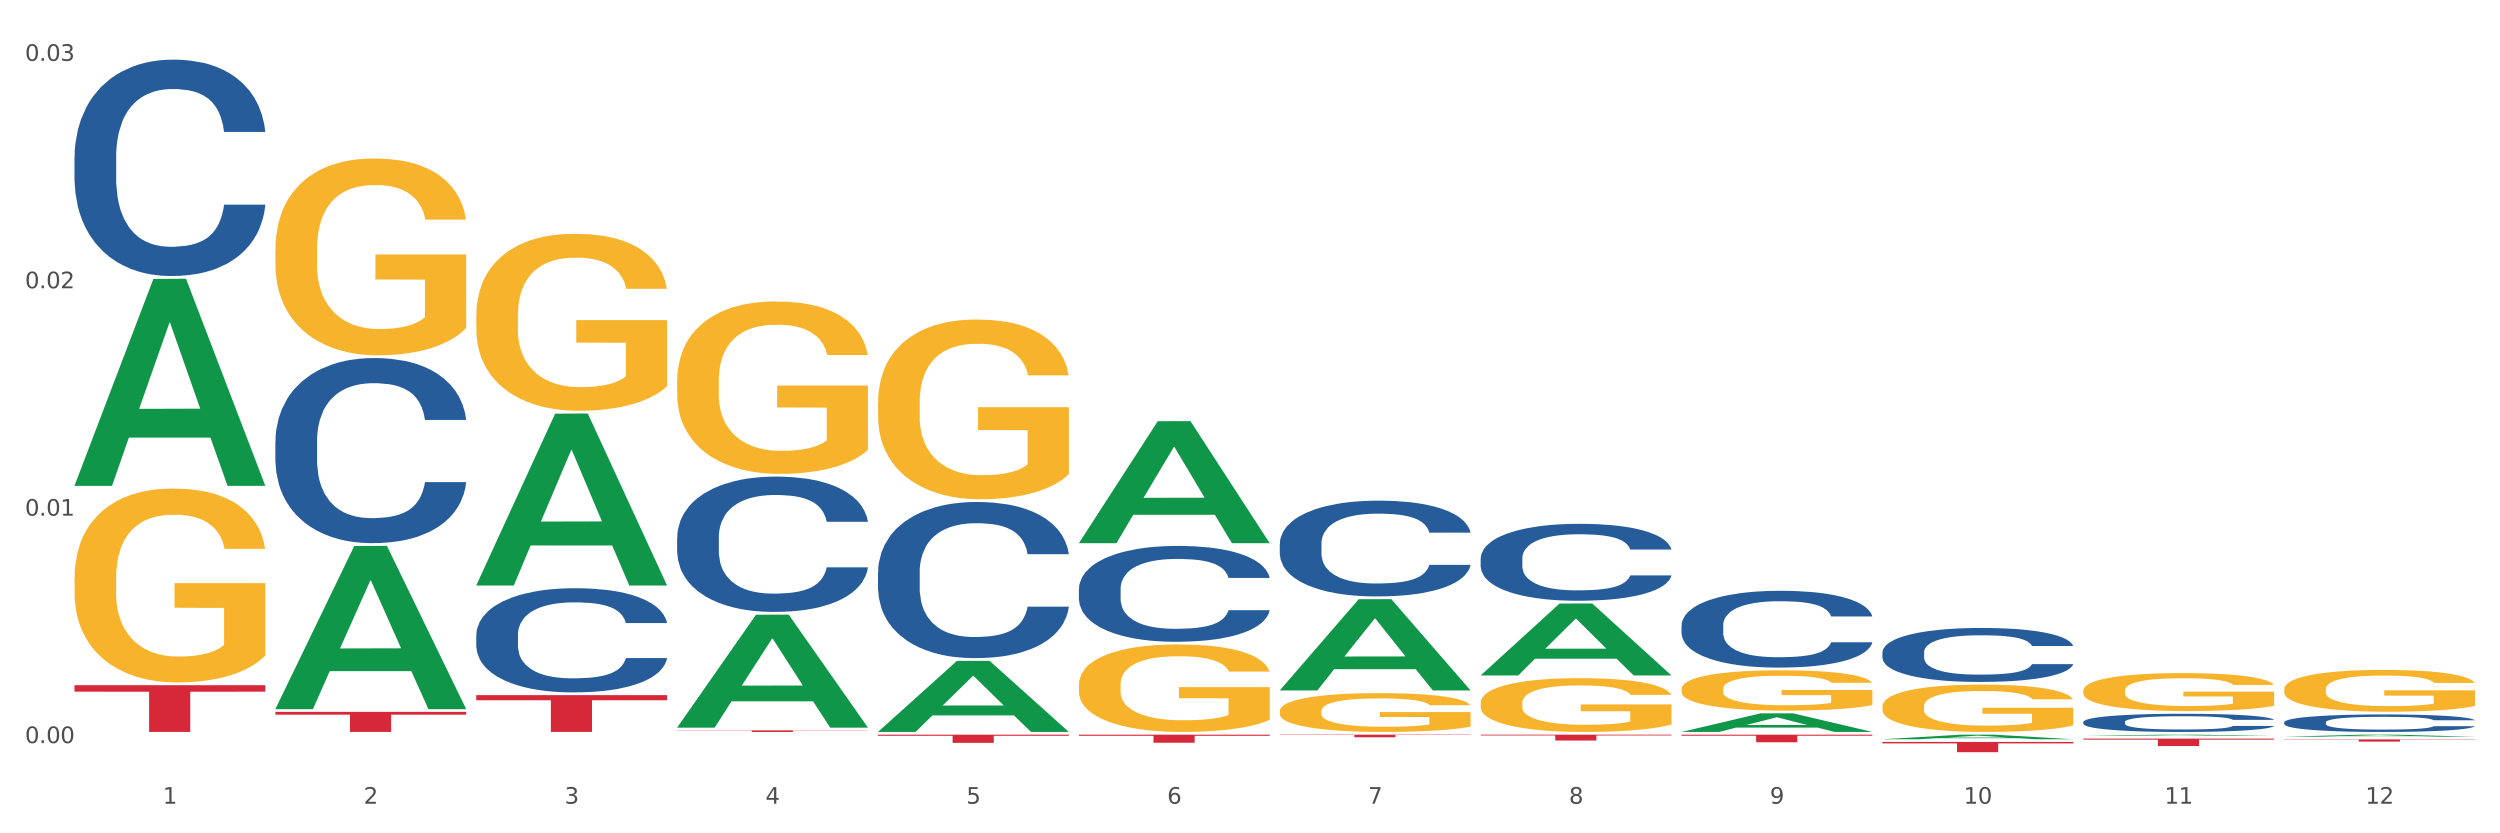 <?xml version="1.0" encoding="utf-8" standalone="no"?>
<!DOCTYPE svg PUBLIC "-//W3C//DTD SVG 1.1//EN"
  "http://www.w3.org/Graphics/SVG/1.1/DTD/svg11.dtd">
<svg xmlns:xlink="http://www.w3.org/1999/xlink" width="1080pt" height="360pt" viewBox="0 0 1080 360" xmlns="http://www.w3.org/2000/svg" version="1.1">
 <rect x="0" y="0" width="1080" height="360" fill="#333333" stroke="none"/>
 <defs>
  <style type="text/css">*{stroke-linejoin: round; stroke-linecap: butt}</style>
 </defs>
 <g id="figure_1">
  <g id="patch_1">
   <path d="M 0 360 
L 1080 360 
L 1080 0 
L 0 0 
z
" style="fill: #ffffff; stroke: #ffffff; stroke-linejoin: miter"/>
  </g>
  <g id="axes_1">
   <g id="matplotlib.axis_1">
    <g id="xtick_1">
     <g id="text_1">
      <!-- 1 -->
      <g style="fill: #4d4d4d" transform="translate(70.342 347.204) scale(0.096 -0.096)">
       <defs>
        <path id="DejaVuSans-31" d="M 794 531 
L 1825 531 
L 1825 4091 
L 703 3866 
L 703 4441 
L 1819 4666 
L 2450 4666 
L 2450 531 
L 3481 531 
L 3481 0 
L 794 0 
L 794 531 
z
" transform="scale(0.016)"/>
       </defs>
       <use xlink:href="#DejaVuSans-31"/>
      </g>
     </g>
    </g>
    <g id="xtick_2">
     <g id="text_2">
      <!-- 2 -->
      <g style="fill: #4d4d4d" transform="translate(157.122 347.204) scale(0.096 -0.096)">
       <defs>
        <path id="DejaVuSans-32" d="M 1228 531 
L 3431 531 
L 3431 0 
L 469 0 
L 469 531 
Q 828 903 1448 1529 
Q 2069 2156 2228 2338 
Q 2531 2678 2651 2914 
Q 2772 3150 2772 3378 
Q 2772 3750 2511 3984 
Q 2250 4219 1831 4219 
Q 1534 4219 1204 4116 
Q 875 4013 500 3803 
L 500 4441 
Q 881 4594 1212 4672 
Q 1544 4750 1819 4750 
Q 2544 4750 2975 4387 
Q 3406 4025 3406 3419 
Q 3406 3131 3298 2873 
Q 3191 2616 2906 2266 
Q 2828 2175 2409 1742 
Q 1991 1309 1228 531 
z
" transform="scale(0.016)"/>
       </defs>
       <use xlink:href="#DejaVuSans-32"/>
      </g>
     </g>
    </g>
    <g id="xtick_3">
     <g id="text_3">
      <!-- 3 -->
      <g style="fill: #4d4d4d" transform="translate(243.902 347.204) scale(0.096 -0.096)">
       <defs>
        <path id="DejaVuSans-33" d="M 2597 2516 
Q 3050 2419 3304 2112 
Q 3559 1806 3559 1356 
Q 3559 666 3084 287 
Q 2609 -91 1734 -91 
Q 1441 -91 1130 -33 
Q 819 25 488 141 
L 488 750 
Q 750 597 1062 519 
Q 1375 441 1716 441 
Q 2309 441 2620 675 
Q 2931 909 2931 1356 
Q 2931 1769 2642 2001 
Q 2353 2234 1838 2234 
L 1294 2234 
L 1294 2753 
L 1863 2753 
Q 2328 2753 2575 2939 
Q 2822 3125 2822 3475 
Q 2822 3834 2567 4026 
Q 2313 4219 1838 4219 
Q 1578 4219 1281 4162 
Q 984 4106 628 3988 
L 628 4550 
Q 988 4650 1302 4700 
Q 1616 4750 1894 4750 
Q 2613 4750 3031 4423 
Q 3450 4097 3450 3541 
Q 3450 3153 3228 2886 
Q 3006 2619 2597 2516 
z
" transform="scale(0.016)"/>
       </defs>
       <use xlink:href="#DejaVuSans-33"/>
      </g>
     </g>
    </g>
    <g id="xtick_4">
     <g id="text_4">
      <!-- 4 -->
      <g style="fill: #4d4d4d" transform="translate(330.683 347.204) scale(0.096 -0.096)">
       <defs>
        <path id="DejaVuSans-34" d="M 2419 4116 
L 825 1625 
L 2419 1625 
L 2419 4116 
z
M 2253 4666 
L 3047 4666 
L 3047 1625 
L 3713 1625 
L 3713 1100 
L 3047 1100 
L 3047 0 
L 2419 0 
L 2419 1100 
L 313 1100 
L 313 1709 
L 2253 4666 
z
" transform="scale(0.016)"/>
       </defs>
       <use xlink:href="#DejaVuSans-34"/>
      </g>
     </g>
    </g>
    <g id="xtick_5">
     <g id="text_5">
      <!-- 5 -->
      <g style="fill: #4d4d4d" transform="translate(417.463 347.204) scale(0.096 -0.096)">
       <defs>
        <path id="DejaVuSans-35" d="M 691 4666 
L 3169 4666 
L 3169 4134 
L 1269 4134 
L 1269 2991 
Q 1406 3038 1543 3061 
Q 1681 3084 1819 3084 
Q 2600 3084 3056 2656 
Q 3513 2228 3513 1497 
Q 3513 744 3044 326 
Q 2575 -91 1722 -91 
Q 1428 -91 1123 -41 
Q 819 9 494 109 
L 494 744 
Q 775 591 1075 516 
Q 1375 441 1709 441 
Q 2250 441 2565 725 
Q 2881 1009 2881 1497 
Q 2881 1984 2565 2268 
Q 2250 2553 1709 2553 
Q 1456 2553 1204 2497 
Q 953 2441 691 2322 
L 691 4666 
z
" transform="scale(0.016)"/>
       </defs>
       <use xlink:href="#DejaVuSans-35"/>
      </g>
     </g>
    </g>
    <g id="xtick_6">
     <g id="text_6">
      <!-- 6 -->
      <g style="fill: #4d4d4d" transform="translate(504.243 347.204) scale(0.096 -0.096)">
       <defs>
        <path id="DejaVuSans-36" d="M 2113 2584 
Q 1688 2584 1439 2293 
Q 1191 2003 1191 1497 
Q 1191 994 1439 701 
Q 1688 409 2113 409 
Q 2538 409 2786 701 
Q 3034 994 3034 1497 
Q 3034 2003 2786 2293 
Q 2538 2584 2113 2584 
z
M 3366 4563 
L 3366 3988 
Q 3128 4100 2886 4159 
Q 2644 4219 2406 4219 
Q 1781 4219 1451 3797 
Q 1122 3375 1075 2522 
Q 1259 2794 1537 2939 
Q 1816 3084 2150 3084 
Q 2853 3084 3261 2657 
Q 3669 2231 3669 1497 
Q 3669 778 3244 343 
Q 2819 -91 2113 -91 
Q 1303 -91 875 529 
Q 447 1150 447 2328 
Q 447 3434 972 4092 
Q 1497 4750 2381 4750 
Q 2619 4750 2861 4703 
Q 3103 4656 3366 4563 
z
" transform="scale(0.016)"/>
       </defs>
       <use xlink:href="#DejaVuSans-36"/>
      </g>
     </g>
    </g>
    <g id="xtick_7">
     <g id="text_7">
      <!-- 7 -->
      <g style="fill: #4d4d4d" transform="translate(591.024 347.204) scale(0.096 -0.096)">
       <defs>
        <path id="DejaVuSans-37" d="M 525 4666 
L 3525 4666 
L 3525 4397 
L 1831 0 
L 1172 0 
L 2766 4134 
L 525 4134 
L 525 4666 
z
" transform="scale(0.016)"/>
       </defs>
       <use xlink:href="#DejaVuSans-37"/>
      </g>
     </g>
    </g>
    <g id="xtick_8">
     <g id="text_8">
      <!-- 8 -->
      <g style="fill: #4d4d4d" transform="translate(677.804 347.204) scale(0.096 -0.096)">
       <defs>
        <path id="DejaVuSans-38" d="M 2034 2216 
Q 1584 2216 1326 1975 
Q 1069 1734 1069 1313 
Q 1069 891 1326 650 
Q 1584 409 2034 409 
Q 2484 409 2743 651 
Q 3003 894 3003 1313 
Q 3003 1734 2745 1975 
Q 2488 2216 2034 2216 
z
M 1403 2484 
Q 997 2584 770 2862 
Q 544 3141 544 3541 
Q 544 4100 942 4425 
Q 1341 4750 2034 4750 
Q 2731 4750 3128 4425 
Q 3525 4100 3525 3541 
Q 3525 3141 3298 2862 
Q 3072 2584 2669 2484 
Q 3125 2378 3379 2068 
Q 3634 1759 3634 1313 
Q 3634 634 3220 271 
Q 2806 -91 2034 -91 
Q 1263 -91 848 271 
Q 434 634 434 1313 
Q 434 1759 690 2068 
Q 947 2378 1403 2484 
z
M 1172 3481 
Q 1172 3119 1398 2916 
Q 1625 2713 2034 2713 
Q 2441 2713 2670 2916 
Q 2900 3119 2900 3481 
Q 2900 3844 2670 4047 
Q 2441 4250 2034 4250 
Q 1625 4250 1398 4047 
Q 1172 3844 1172 3481 
z
" transform="scale(0.016)"/>
       </defs>
       <use xlink:href="#DejaVuSans-38"/>
      </g>
     </g>
    </g>
    <g id="xtick_9">
     <g id="text_9">
      <!-- 9 -->
      <g style="fill: #4d4d4d" transform="translate(764.584 347.204) scale(0.096 -0.096)">
       <defs>
        <path id="DejaVuSans-39" d="M 703 97 
L 703 672 
Q 941 559 1184 500 
Q 1428 441 1663 441 
Q 2288 441 2617 861 
Q 2947 1281 2994 2138 
Q 2813 1869 2534 1725 
Q 2256 1581 1919 1581 
Q 1219 1581 811 2004 
Q 403 2428 403 3163 
Q 403 3881 828 4315 
Q 1253 4750 1959 4750 
Q 2769 4750 3195 4129 
Q 3622 3509 3622 2328 
Q 3622 1225 3098 567 
Q 2575 -91 1691 -91 
Q 1453 -91 1209 -44 
Q 966 3 703 97 
z
M 1959 2075 
Q 2384 2075 2632 2365 
Q 2881 2656 2881 3163 
Q 2881 3666 2632 3958 
Q 2384 4250 1959 4250 
Q 1534 4250 1286 3958 
Q 1038 3666 1038 3163 
Q 1038 2656 1286 2365 
Q 1534 2075 1959 2075 
z
" transform="scale(0.016)"/>
       </defs>
       <use xlink:href="#DejaVuSans-39"/>
      </g>
     </g>
    </g>
    <g id="xtick_10">
     <g id="text_10">
      <!-- 10 -->
      <g style="fill: #4d4d4d" transform="translate(848.311 347.204) scale(0.096 -0.096)">
       <defs>
        <path id="DejaVuSans-30" d="M 2034 4250 
Q 1547 4250 1301 3770 
Q 1056 3291 1056 2328 
Q 1056 1369 1301 889 
Q 1547 409 2034 409 
Q 2525 409 2770 889 
Q 3016 1369 3016 2328 
Q 3016 3291 2770 3770 
Q 2525 4250 2034 4250 
z
M 2034 4750 
Q 2819 4750 3233 4129 
Q 3647 3509 3647 2328 
Q 3647 1150 3233 529 
Q 2819 -91 2034 -91 
Q 1250 -91 836 529 
Q 422 1150 422 2328 
Q 422 3509 836 4129 
Q 1250 4750 2034 4750 
z
" transform="scale(0.016)"/>
       </defs>
       <use xlink:href="#DejaVuSans-31"/>
       <use xlink:href="#DejaVuSans-30" transform="translate(63.623 0)"/>
      </g>
     </g>
    </g>
    <g id="xtick_11">
     <g id="text_11">
      <!-- 11 -->
      <g style="fill: #4d4d4d" transform="translate(935.091 347.204) scale(0.096 -0.096)">
       <use xlink:href="#DejaVuSans-31"/>
       <use xlink:href="#DejaVuSans-31" transform="translate(63.623 0)"/>
      </g>
     </g>
    </g>
    <g id="xtick_12">
     <g id="text_12">
      <!-- 12 -->
      <g style="fill: #4d4d4d" transform="translate(1021.871 347.204) scale(0.096 -0.096)">
       <use xlink:href="#DejaVuSans-31"/>
       <use xlink:href="#DejaVuSans-32" transform="translate(63.623 0)"/>
      </g>
     </g>
    </g>
    <g id="xtick_13"/>
    <g id="xtick_14"/>
    <g id="xtick_15"/>
    <g id="xtick_16"/>
    <g id="xtick_17"/>
    <g id="xtick_18"/>
    <g id="xtick_19"/>
    <g id="xtick_20"/>
    <g id="xtick_21"/>
    <g id="xtick_22"/>
    <g id="xtick_23"/>
   </g>
   <g id="matplotlib.axis_2">
    <g id="ytick_1">
     <g id="text_13">
      <!-- 0.00 -->
      <g style="fill: #4d4d4d" transform="translate(10.8 321.016) scale(0.096 -0.096)">
       <defs>
        <path id="DejaVuSans-2e" d="M 684 794 
L 1344 794 
L 1344 0 
L 684 0 
L 684 794 
z
" transform="scale(0.016)"/>
       </defs>
       <use xlink:href="#DejaVuSans-30"/>
       <use xlink:href="#DejaVuSans-2e" transform="translate(63.623 0)"/>
       <use xlink:href="#DejaVuSans-30" transform="translate(95.41 0)"/>
       <use xlink:href="#DejaVuSans-30" transform="translate(159.033 0)"/>
      </g>
     </g>
    </g>
    <g id="ytick_2">
     <g id="text_14">
      <!-- 0.01 -->
      <g style="fill: #4d4d4d" transform="translate(10.8 222.776) scale(0.096 -0.096)">
       <use xlink:href="#DejaVuSans-30"/>
       <use xlink:href="#DejaVuSans-2e" transform="translate(63.623 0)"/>
       <use xlink:href="#DejaVuSans-30" transform="translate(95.41 0)"/>
       <use xlink:href="#DejaVuSans-31" transform="translate(159.033 0)"/>
      </g>
     </g>
    </g>
    <g id="ytick_3">
     <g id="text_15">
      <!-- 0.02 -->
      <g style="fill: #4d4d4d" transform="translate(10.8 124.536) scale(0.096 -0.096)">
       <use xlink:href="#DejaVuSans-30"/>
       <use xlink:href="#DejaVuSans-2e" transform="translate(63.623 0)"/>
       <use xlink:href="#DejaVuSans-30" transform="translate(95.41 0)"/>
       <use xlink:href="#DejaVuSans-32" transform="translate(159.033 0)"/>
      </g>
     </g>
    </g>
    <g id="ytick_4">
     <g id="text_16">
      <!-- 0.03 -->
      <g style="fill: #4d4d4d" transform="translate(10.8 26.296) scale(0.096 -0.096)">
       <use xlink:href="#DejaVuSans-30"/>
       <use xlink:href="#DejaVuSans-2e" transform="translate(63.623 0)"/>
       <use xlink:href="#DejaVuSans-30" transform="translate(95.41 0)"/>
       <use xlink:href="#DejaVuSans-33" transform="translate(159.033 0)"/>
      </g>
     </g>
    </g>
    <g id="ytick_5"/>
    <g id="ytick_6"/>
    <g id="ytick_7"/>
   </g>
   <g id="PolyCollection_1">
    <path d="M 32.175 209.725 
L 32.26 209.641 
L 66.256 120.494 
L 80.365 120.41 
L 114.616 209.893 
L 98.298 209.893 
L 90.904 189.056 
L 55.803 189.056 
L 55.548 189.392 
L 48.408 209.893 
L 32.175 209.893 
L 32.175 209.725 
L 60.222 176.62 
L 86.484 176.536 
L 73.481 139.483 
L 73.311 139.315 
L 73.141 139.567 
L 60.137 176.536 
L 60.222 176.62 
L 32.175 209.725 
z
" clip-path="url(#p7824b1344c)" style="fill: #109648"/>
    <path d="M 466.077 317.369 
L 548.518 317.369 
L 548.518 317.855 
L 516.088 317.858 
L 516.088 320.867 
L 498.311 320.867 
L 498.311 317.858 
L 466.077 317.855 
L 466.077 317.372 
L 466.077 317.369 
z
" clip-path="url(#p7824b1344c)" style="fill: #d62839"/>
    <path d="M 552.857 317.369 
L 635.298 317.369 
L 635.298 317.525 
L 602.869 317.526 
L 602.869 318.494 
L 585.091 318.494 
L 585.091 317.526 
L 552.857 317.525 
L 552.857 317.37 
L 552.857 317.369 
z
" clip-path="url(#p7824b1344c)" style="fill: #d62839"/>
    <path d="M 639.637 317.369 
L 722.079 317.369 
L 722.079 317.722 
L 689.649 317.724 
L 689.649 319.913 
L 671.872 319.913 
L 671.872 317.724 
L 639.637 317.722 
L 639.637 317.371 
L 639.637 317.369 
z
" clip-path="url(#p7824b1344c)" style="fill: #d62839"/>
    <path d="M 726.418 317.369 
L 808.859 317.369 
L 808.859 317.826 
L 776.429 317.829 
L 776.429 320.659 
L 758.652 320.659 
L 758.652 317.829 
L 726.418 317.826 
L 726.418 317.372 
L 726.418 317.369 
z
" clip-path="url(#p7824b1344c)" style="fill: #d62839"/>
    <path d="M 813.198 320.522 
L 895.639 320.522 
L 895.639 321.138 
L 863.21 321.142 
L 863.21 324.95 
L 845.432 324.95 
L 845.432 321.142 
L 813.198 321.138 
L 813.198 320.526 
L 813.198 320.522 
z
" clip-path="url(#p7824b1344c)" style="fill: #d62839"/>
    <path d="M 986.759 319.423 
L 1069.2 319.423 
L 1069.2 319.556 
L 1036.77 319.557 
L 1036.77 320.377 
L 1018.993 320.377 
L 1018.993 319.557 
L 986.759 319.556 
L 986.759 319.424 
L 986.759 319.423 
z
" clip-path="url(#p7824b1344c)" style="fill: #d62839"/>
    <path d="M 379.296 317.369 
L 461.738 317.369 
L 461.738 317.861 
L 429.308 317.864 
L 429.308 320.912 
L 411.531 320.912 
L 411.531 317.864 
L 379.296 317.861 
L 379.296 317.372 
L 379.296 317.369 
z
" clip-path="url(#p7824b1344c)" style="fill: #d62839"/>
    <path d="M 899.978 298.363 
L 900.076 298.348 
L 900.076 297.809 
L 900.27 297.345 
L 901.244 296.222 
L 902.704 295.294 
L 903.774 294.8 
L 904.845 294.396 
L 906.11 293.991 
L 907.668 293.572 
L 910.49 292.958 
L 912.242 292.644 
L 914.384 292.314 
L 918.277 291.835 
L 921.1 291.566 
L 924.02 291.341 
L 928.789 291.072 
L 931.904 290.952 
L 935.213 290.862 
L 939.204 290.802 
L 942.221 290.787 
L 948.84 290.832 
L 954.485 290.967 
L 957.21 291.072 
L 960.714 291.251 
L 962.564 291.371 
L 965.581 291.611 
L 968.696 291.925 
L 970.837 292.195 
L 974.049 292.704 
L 976.482 293.213 
L 978.721 293.842 
L 979.889 294.276 
L 980.765 294.68 
L 981.544 295.144 
L 982.322 295.878 
L 964.802 295.878 
L 964.121 295.354 
L 963.05 294.86 
L 961.493 294.381 
L 960.13 294.081 
L 957.794 293.707 
L 955.653 293.467 
L 953.414 293.288 
L 950.689 293.138 
L 948.548 293.063 
L 945.53 293.003 
L 939.593 293.018 
L 935.602 293.138 
L 932.877 293.288 
L 931.125 293.422 
L 929.568 293.572 
L 927.816 293.782 
L 925.772 294.096 
L 924.312 294.381 
L 922.852 294.74 
L 921.684 295.099 
L 920.613 295.518 
L 919.737 295.968 
L 919.056 296.432 
L 918.472 297.001 
L 917.985 297.944 
L 917.985 299.995 
L 918.18 300.459 
L 918.666 301.073 
L 919.25 301.537 
L 920.224 302.091 
L 921.1 302.465 
L 922.754 303.004 
L 924.604 303.453 
L 926.064 303.738 
L 927.524 303.977 
L 930.054 304.307 
L 932.877 304.576 
L 935.31 304.741 
L 938.62 304.891 
L 940.858 304.951 
L 942.805 304.981 
L 947.574 304.981 
L 950.981 304.936 
L 954.777 304.831 
L 957.697 304.696 
L 960.13 304.531 
L 962.856 304.262 
L 964.608 304.007 
L 964.608 300.878 
L 943.194 300.863 
L 943.194 298.782 
L 982.42 298.782 
L 982.42 304.891 
L 980.765 305.205 
L 978.916 305.49 
L 976.969 305.744 
L 974.049 306.059 
L 970.545 306.358 
L 967.43 306.568 
L 964.121 306.747 
L 960.228 306.912 
L 955.166 307.062 
L 952.052 307.122 
L 948.158 307.166 
L 943.584 307.181 
L 939.593 307.151 
L 935.7 307.077 
L 931.612 306.942 
L 927.621 306.747 
L 924.604 306.553 
L 921.586 306.313 
L 918.374 305.999 
L 915.844 305.699 
L 913.897 305.43 
L 911.756 305.085 
L 909.42 304.636 
L 907.668 304.232 
L 906.11 303.813 
L 904.456 303.274 
L 903.288 302.81 
L 902.12 302.226 
L 901.438 301.792 
L 900.66 301.118 
L 900.076 300.175 
L 899.978 298.363 
z
" clip-path="url(#p7824b1344c)" style="fill: #f7b32b"/>
    <path d="M 726.418 297.624 
L 726.515 297.608 
L 726.515 297.035 
L 726.71 296.542 
L 727.683 295.348 
L 729.143 294.361 
L 730.214 293.836 
L 731.284 293.406 
L 732.55 292.977 
L 734.107 292.531 
L 736.93 291.878 
L 738.682 291.544 
L 740.823 291.194 
L 744.716 290.685 
L 747.539 290.398 
L 750.459 290.159 
L 755.228 289.873 
L 758.343 289.746 
L 761.652 289.65 
L 765.643 289.586 
L 768.66 289.571 
L 775.279 289.618 
L 780.924 289.762 
L 783.65 289.873 
L 787.154 290.064 
L 789.003 290.191 
L 792.02 290.446 
L 795.135 290.78 
L 797.276 291.067 
L 800.488 291.608 
L 802.922 292.149 
L 805.16 292.818 
L 806.328 293.279 
L 807.204 293.709 
L 807.983 294.202 
L 808.762 294.982 
L 791.242 294.982 
L 790.56 294.425 
L 789.49 293.9 
L 787.932 293.391 
L 786.57 293.072 
L 784.234 292.674 
L 782.092 292.42 
L 779.854 292.229 
L 777.128 292.069 
L 774.987 291.99 
L 771.97 291.926 
L 766.032 291.942 
L 762.042 292.069 
L 759.316 292.229 
L 757.564 292.372 
L 756.007 292.531 
L 754.255 292.754 
L 752.211 293.088 
L 750.751 293.391 
L 749.291 293.773 
L 748.123 294.155 
L 747.052 294.6 
L 746.176 295.078 
L 745.495 295.571 
L 744.911 296.176 
L 744.424 297.179 
L 744.424 299.359 
L 744.619 299.853 
L 745.106 300.505 
L 745.69 300.999 
L 746.663 301.588 
L 747.539 301.986 
L 749.194 302.559 
L 751.043 303.036 
L 752.503 303.339 
L 753.963 303.593 
L 756.494 303.943 
L 759.316 304.23 
L 761.75 304.405 
L 765.059 304.564 
L 767.298 304.628 
L 769.244 304.66 
L 774.014 304.66 
L 777.42 304.612 
L 781.216 304.5 
L 784.136 304.357 
L 786.57 304.182 
L 789.295 303.896 
L 791.047 303.625 
L 791.047 300.298 
L 769.634 300.283 
L 769.634 298.07 
L 808.859 298.07 
L 808.859 304.564 
L 807.204 304.898 
L 805.355 305.201 
L 803.408 305.471 
L 800.488 305.806 
L 796.984 306.124 
L 793.87 306.347 
L 790.56 306.538 
L 786.667 306.713 
L 781.606 306.872 
L 778.491 306.936 
L 774.598 306.983 
L 770.023 306.999 
L 766.032 306.968 
L 762.139 306.888 
L 758.051 306.745 
L 754.06 306.538 
L 751.043 306.331 
L 748.026 306.076 
L 744.814 305.742 
L 742.283 305.424 
L 740.336 305.137 
L 738.195 304.771 
L 735.859 304.294 
L 734.107 303.864 
L 732.55 303.418 
L 730.895 302.845 
L 729.727 302.352 
L 728.559 301.731 
L 727.878 301.269 
L 727.099 300.553 
L 726.515 299.55 
L 726.418 297.624 
z
" clip-path="url(#p7824b1344c)" style="fill: #f7b32b"/>
    <path d="M 639.637 303.709 
L 639.735 303.688 
L 639.735 302.924 
L 639.929 302.267 
L 640.903 300.676 
L 642.363 299.361 
L 643.433 298.661 
L 644.504 298.088 
L 645.769 297.515 
L 647.327 296.921 
L 650.149 296.052 
L 651.901 295.606 
L 654.043 295.14 
L 657.936 294.461 
L 660.759 294.079 
L 663.679 293.761 
L 668.448 293.379 
L 671.563 293.21 
L 674.872 293.082 
L 678.863 292.997 
L 681.88 292.976 
L 688.499 293.04 
L 694.144 293.231 
L 696.869 293.379 
L 700.373 293.634 
L 702.223 293.803 
L 705.24 294.143 
L 708.355 294.588 
L 710.496 294.97 
L 713.708 295.691 
L 716.141 296.412 
L 718.38 297.303 
L 719.548 297.918 
L 720.424 298.491 
L 721.203 299.149 
L 721.981 300.188 
L 704.461 300.188 
L 703.78 299.446 
L 702.709 298.746 
L 701.152 298.067 
L 699.789 297.643 
L 697.453 297.112 
L 695.312 296.773 
L 693.073 296.518 
L 690.348 296.306 
L 688.207 296.2 
L 685.189 296.115 
L 679.252 296.137 
L 675.261 296.306 
L 672.536 296.518 
L 670.784 296.709 
L 669.227 296.921 
L 667.475 297.218 
L 665.431 297.664 
L 663.971 298.067 
L 662.511 298.576 
L 661.343 299.085 
L 660.272 299.679 
L 659.396 300.315 
L 658.715 300.973 
L 658.131 301.779 
L 657.644 303.115 
L 657.644 306.021 
L 657.839 306.678 
L 658.325 307.548 
L 658.909 308.206 
L 659.883 308.99 
L 660.759 309.521 
L 662.413 310.284 
L 664.263 310.921 
L 665.723 311.324 
L 667.183 311.663 
L 669.713 312.13 
L 672.536 312.511 
L 674.969 312.745 
L 678.279 312.957 
L 680.517 313.042 
L 682.464 313.084 
L 687.233 313.084 
L 690.64 313.02 
L 694.436 312.872 
L 697.356 312.681 
L 699.789 312.448 
L 702.515 312.066 
L 704.267 311.705 
L 704.267 307.272 
L 682.853 307.251 
L 682.853 304.303 
L 722.079 304.303 
L 722.079 312.957 
L 720.424 313.402 
L 718.575 313.805 
L 716.628 314.166 
L 713.708 314.611 
L 710.204 315.035 
L 707.089 315.332 
L 703.78 315.587 
L 699.887 315.82 
L 694.825 316.032 
L 691.711 316.117 
L 687.817 316.181 
L 683.243 316.202 
L 679.252 316.16 
L 675.359 316.054 
L 671.271 315.863 
L 667.28 315.587 
L 664.263 315.311 
L 661.245 314.972 
L 658.033 314.526 
L 655.503 314.102 
L 653.556 313.72 
L 651.415 313.233 
L 649.079 312.596 
L 647.327 312.024 
L 645.769 311.43 
L 644.115 310.666 
L 642.947 310.009 
L 641.779 309.181 
L 641.097 308.566 
L 640.319 307.612 
L 639.735 306.275 
L 639.637 303.709 
z
" clip-path="url(#p7824b1344c)" style="fill: #f7b32b"/>
    <path d="M 552.857 307.191 
L 552.954 307.176 
L 552.954 306.625 
L 553.149 306.151 
L 554.122 305.003 
L 555.582 304.055 
L 556.653 303.55 
L 557.724 303.137 
L 558.989 302.724 
L 560.546 302.295 
L 563.369 301.668 
L 565.121 301.347 
L 567.262 301.01 
L 571.156 300.521 
L 573.978 300.245 
L 576.898 300.016 
L 581.668 299.741 
L 584.782 299.618 
L 588.092 299.526 
L 592.082 299.465 
L 595.1 299.45 
L 601.718 299.496 
L 607.364 299.633 
L 610.089 299.741 
L 613.593 299.924 
L 615.442 300.046 
L 618.46 300.291 
L 621.574 300.613 
L 623.716 300.888 
L 626.928 301.408 
L 629.361 301.928 
L 631.6 302.571 
L 632.768 303.014 
L 633.644 303.428 
L 634.422 303.902 
L 635.201 304.651 
L 617.681 304.651 
L 617 304.116 
L 615.929 303.611 
L 614.372 303.122 
L 613.009 302.816 
L 610.673 302.433 
L 608.532 302.188 
L 606.293 302.005 
L 603.568 301.852 
L 601.426 301.775 
L 598.409 301.714 
L 592.472 301.729 
L 588.481 301.852 
L 585.756 302.005 
L 584.004 302.142 
L 582.446 302.295 
L 580.694 302.51 
L 578.65 302.831 
L 577.19 303.122 
L 575.73 303.489 
L 574.562 303.856 
L 573.492 304.284 
L 572.616 304.743 
L 571.934 305.218 
L 571.35 305.799 
L 570.864 306.763 
L 570.864 308.859 
L 571.058 309.333 
L 571.545 309.96 
L 572.129 310.434 
L 573.102 311 
L 573.978 311.383 
L 575.633 311.934 
L 577.482 312.393 
L 578.942 312.683 
L 580.402 312.928 
L 582.933 313.265 
L 585.756 313.54 
L 588.189 313.708 
L 591.498 313.861 
L 593.737 313.923 
L 595.684 313.953 
L 600.453 313.953 
L 603.86 313.907 
L 607.656 313.8 
L 610.576 313.662 
L 613.009 313.494 
L 615.734 313.219 
L 617.486 312.959 
L 617.486 309.761 
L 596.073 309.746 
L 596.073 307.619 
L 635.298 307.619 
L 635.298 313.861 
L 633.644 314.183 
L 631.794 314.473 
L 629.848 314.733 
L 626.928 315.055 
L 623.424 315.361 
L 620.309 315.575 
L 617 315.758 
L 613.106 315.927 
L 608.045 316.08 
L 604.93 316.141 
L 601.037 316.187 
L 596.462 316.202 
L 592.472 316.171 
L 588.578 316.095 
L 584.49 315.957 
L 580.5 315.758 
L 577.482 315.56 
L 574.465 315.315 
L 571.253 314.993 
L 568.722 314.687 
L 566.776 314.412 
L 564.634 314.06 
L 562.298 313.601 
L 560.546 313.188 
L 558.989 312.76 
L 557.334 312.209 
L 556.166 311.735 
L 554.998 311.138 
L 554.317 310.694 
L 553.538 310.006 
L 552.954 309.042 
L 552.857 307.191 
z
" clip-path="url(#p7824b1344c)" style="fill: #f7b32b"/>
    <path d="M 466.077 295.873 
L 466.174 295.839 
L 466.174 294.596 
L 466.369 293.526 
L 467.342 290.938 
L 468.802 288.798 
L 469.873 287.659 
L 470.943 286.727 
L 472.209 285.795 
L 473.766 284.829 
L 476.589 283.414 
L 478.341 282.689 
L 480.482 281.93 
L 484.375 280.825 
L 487.198 280.204 
L 490.118 279.686 
L 494.887 279.065 
L 498.002 278.789 
L 501.311 278.582 
L 505.302 278.444 
L 508.319 278.409 
L 514.938 278.513 
L 520.583 278.824 
L 523.309 279.065 
L 526.813 279.479 
L 528.662 279.755 
L 531.679 280.308 
L 534.794 281.032 
L 536.935 281.654 
L 540.147 282.827 
L 542.581 284.001 
L 544.819 285.45 
L 545.987 286.451 
L 546.863 287.383 
L 547.642 288.453 
L 548.421 290.144 
L 530.901 290.144 
L 530.219 288.936 
L 529.149 287.797 
L 527.591 286.693 
L 526.229 286.002 
L 523.893 285.14 
L 521.751 284.587 
L 519.513 284.173 
L 516.787 283.828 
L 514.646 283.656 
L 511.629 283.517 
L 505.691 283.552 
L 501.701 283.828 
L 498.975 284.173 
L 497.223 284.484 
L 495.666 284.829 
L 493.914 285.312 
L 491.87 286.037 
L 490.41 286.693 
L 488.95 287.521 
L 487.782 288.349 
L 486.711 289.316 
L 485.835 290.351 
L 485.154 291.421 
L 484.57 292.733 
L 484.083 294.907 
L 484.083 299.635 
L 484.278 300.705 
L 484.765 302.12 
L 485.349 303.19 
L 486.322 304.467 
L 487.198 305.33 
L 488.853 306.573 
L 490.702 307.608 
L 492.162 308.264 
L 493.622 308.816 
L 496.153 309.575 
L 498.975 310.197 
L 501.409 310.576 
L 504.718 310.921 
L 506.957 311.06 
L 508.903 311.129 
L 513.673 311.129 
L 517.079 311.025 
L 520.875 310.783 
L 523.795 310.473 
L 526.229 310.093 
L 528.954 309.472 
L 530.706 308.885 
L 530.706 301.672 
L 509.293 301.637 
L 509.293 296.84 
L 548.518 296.84 
L 548.518 310.921 
L 546.863 311.646 
L 545.014 312.302 
L 543.067 312.889 
L 540.147 313.614 
L 536.643 314.304 
L 533.529 314.787 
L 530.219 315.201 
L 526.326 315.581 
L 521.265 315.926 
L 518.15 316.064 
L 514.257 316.168 
L 509.682 316.202 
L 505.691 316.133 
L 501.798 315.96 
L 497.71 315.65 
L 493.719 315.201 
L 490.702 314.752 
L 487.685 314.2 
L 484.473 313.475 
L 481.942 312.785 
L 479.995 312.164 
L 477.854 311.37 
L 475.518 310.335 
L 473.766 309.403 
L 472.209 308.436 
L 470.554 307.194 
L 469.386 306.124 
L 468.218 304.778 
L 467.537 303.777 
L 466.758 302.224 
L 466.174 300.05 
L 466.077 295.873 
z
" clip-path="url(#p7824b1344c)" style="fill: #f7b32b"/>
    <path d="M 379.296 173.919 
L 379.394 173.848 
L 379.394 171.294 
L 379.588 169.096 
L 380.562 163.776 
L 382.022 159.379 
L 383.092 157.039 
L 384.163 155.124 
L 385.428 153.209 
L 386.986 151.223 
L 389.808 148.315 
L 391.56 146.826 
L 393.702 145.265 
L 397.595 142.996 
L 400.418 141.719 
L 403.338 140.655 
L 408.107 139.379 
L 411.222 138.811 
L 414.531 138.386 
L 418.522 138.102 
L 421.539 138.031 
L 428.158 138.244 
L 433.803 138.882 
L 436.528 139.379 
L 440.032 140.23 
L 441.882 140.797 
L 444.899 141.932 
L 448.014 143.421 
L 450.155 144.698 
L 453.367 147.109 
L 455.8 149.521 
L 458.039 152.499 
L 459.207 154.556 
L 460.083 156.471 
L 460.862 158.67 
L 461.64 162.145 
L 444.12 162.145 
L 443.439 159.663 
L 442.368 157.322 
L 440.811 155.053 
L 439.448 153.634 
L 437.112 151.861 
L 434.971 150.726 
L 432.732 149.875 
L 430.007 149.166 
L 427.866 148.811 
L 424.848 148.528 
L 418.911 148.599 
L 414.92 149.166 
L 412.195 149.875 
L 410.443 150.514 
L 408.886 151.223 
L 407.134 152.216 
L 405.09 153.705 
L 403.63 155.053 
L 402.17 156.755 
L 401.002 158.457 
L 399.931 160.443 
L 399.055 162.571 
L 398.374 164.769 
L 397.79 167.464 
L 397.303 171.933 
L 397.303 181.649 
L 397.498 183.848 
L 397.984 186.756 
L 398.568 188.954 
L 399.542 191.579 
L 400.418 193.352 
L 402.072 195.905 
L 403.922 198.033 
L 405.382 199.38 
L 406.842 200.515 
L 409.372 202.075 
L 412.195 203.352 
L 414.628 204.132 
L 417.938 204.841 
L 420.176 205.125 
L 422.123 205.267 
L 426.892 205.267 
L 430.299 205.054 
L 434.095 204.558 
L 437.015 203.919 
L 439.448 203.139 
L 442.174 201.863 
L 443.926 200.657 
L 443.926 185.834 
L 422.512 185.763 
L 422.512 175.904 
L 461.738 175.904 
L 461.738 204.841 
L 460.083 206.331 
L 458.234 207.678 
L 456.287 208.884 
L 453.367 210.373 
L 449.863 211.792 
L 446.748 212.785 
L 443.439 213.636 
L 439.546 214.416 
L 434.484 215.125 
L 431.37 215.409 
L 427.476 215.622 
L 422.902 215.693 
L 418.911 215.551 
L 415.018 215.196 
L 410.93 214.558 
L 406.939 213.636 
L 403.922 212.714 
L 400.904 211.579 
L 397.692 210.09 
L 395.162 208.671 
L 393.215 207.395 
L 391.074 205.763 
L 388.738 203.636 
L 386.986 201.721 
L 385.428 199.735 
L 383.774 197.182 
L 382.606 194.983 
L 381.438 192.217 
L 380.756 190.16 
L 379.978 186.969 
L 379.394 182.5 
L 379.296 173.919 
z
" clip-path="url(#p7824b1344c)" style="fill: #f7b32b"/>
    <path d="M 292.516 164.657 
L 292.613 164.589 
L 292.613 162.141 
L 292.808 160.032 
L 293.781 154.93 
L 295.241 150.713 
L 296.312 148.468 
L 297.383 146.631 
L 298.648 144.795 
L 300.205 142.89 
L 303.028 140.101 
L 304.78 138.673 
L 306.921 137.176 
L 310.815 135 
L 313.637 133.775 
L 316.557 132.755 
L 321.327 131.53 
L 324.441 130.986 
L 327.751 130.578 
L 331.741 130.306 
L 334.759 130.238 
L 341.377 130.442 
L 347.023 131.054 
L 349.748 131.53 
L 353.252 132.347 
L 355.101 132.891 
L 358.119 133.979 
L 361.233 135.408 
L 363.375 136.632 
L 366.587 138.945 
L 369.02 141.258 
L 371.259 144.115 
L 372.427 146.087 
L 373.303 147.924 
L 374.081 150.033 
L 374.86 153.366 
L 357.34 153.366 
L 356.659 150.985 
L 355.588 148.74 
L 354.031 146.563 
L 352.668 145.203 
L 350.332 143.502 
L 348.191 142.414 
L 345.952 141.598 
L 343.227 140.918 
L 341.085 140.577 
L 338.068 140.305 
L 332.131 140.373 
L 328.14 140.918 
L 325.415 141.598 
L 323.663 142.21 
L 322.105 142.89 
L 320.353 143.843 
L 318.309 145.271 
L 316.849 146.563 
L 315.389 148.196 
L 314.221 149.829 
L 313.151 151.733 
L 312.275 153.774 
L 311.593 155.883 
L 311.009 158.467 
L 310.523 162.753 
L 310.523 172.072 
L 310.717 174.181 
L 311.204 176.969 
L 311.788 179.078 
L 312.761 181.595 
L 313.637 183.296 
L 315.292 185.744 
L 317.141 187.785 
L 318.601 189.077 
L 320.061 190.166 
L 322.592 191.662 
L 325.415 192.887 
L 327.848 193.635 
L 331.157 194.315 
L 333.396 194.587 
L 335.343 194.723 
L 340.112 194.723 
L 343.519 194.519 
L 347.315 194.043 
L 350.235 193.431 
L 352.668 192.683 
L 355.393 191.458 
L 357.145 190.302 
L 357.145 176.085 
L 335.732 176.017 
L 335.732 166.562 
L 374.957 166.562 
L 374.957 194.315 
L 373.303 195.744 
L 371.453 197.036 
L 369.507 198.192 
L 366.587 199.621 
L 363.083 200.981 
L 359.968 201.934 
L 356.659 202.75 
L 352.765 203.498 
L 347.704 204.178 
L 344.589 204.451 
L 340.696 204.655 
L 336.121 204.723 
L 332.131 204.587 
L 328.237 204.246 
L 324.149 203.634 
L 320.159 202.75 
L 317.141 201.866 
L 314.124 200.777 
L 310.912 199.349 
L 308.381 197.988 
L 306.435 196.764 
L 304.293 195.199 
L 301.957 193.159 
L 300.205 191.322 
L 298.648 189.418 
L 296.993 186.969 
L 295.825 184.86 
L 294.657 182.207 
L 293.976 180.235 
L 293.197 177.174 
L 292.613 172.888 
L 292.516 164.657 
z
" clip-path="url(#p7824b1344c)" style="fill: #f7b32b"/>
    <path d="M 813.198 305.206 
L 813.295 305.188 
L 813.295 304.515 
L 813.49 303.937 
L 814.463 302.537 
L 815.923 301.379 
L 816.994 300.763 
L 818.065 300.259 
L 819.33 299.755 
L 820.887 299.232 
L 823.71 298.467 
L 825.462 298.075 
L 827.603 297.664 
L 831.497 297.067 
L 834.319 296.731 
L 837.239 296.451 
L 842.009 296.115 
L 845.123 295.965 
L 848.433 295.853 
L 852.423 295.779 
L 855.441 295.76 
L 862.059 295.816 
L 867.705 295.984 
L 870.43 296.115 
L 873.934 296.339 
L 875.783 296.488 
L 878.801 296.787 
L 881.915 297.179 
L 884.057 297.515 
L 887.269 298.149 
L 889.702 298.784 
L 891.941 299.568 
L 893.109 300.11 
L 893.985 300.614 
L 894.763 301.192 
L 895.542 302.107 
L 878.022 302.107 
L 877.341 301.454 
L 876.27 300.838 
L 874.713 300.24 
L 873.35 299.867 
L 871.014 299.4 
L 868.873 299.102 
L 866.634 298.878 
L 863.909 298.691 
L 861.767 298.598 
L 858.75 298.523 
L 852.813 298.542 
L 848.822 298.691 
L 846.097 298.878 
L 844.345 299.046 
L 842.787 299.232 
L 841.035 299.494 
L 838.991 299.886 
L 837.531 300.24 
L 836.071 300.688 
L 834.903 301.136 
L 833.833 301.659 
L 832.957 302.219 
L 832.275 302.798 
L 831.691 303.507 
L 831.205 304.684 
L 831.205 307.241 
L 831.399 307.82 
L 831.886 308.585 
L 832.47 309.164 
L 833.443 309.855 
L 834.319 310.321 
L 835.974 310.994 
L 837.823 311.554 
L 839.283 311.908 
L 840.743 312.207 
L 843.274 312.618 
L 846.097 312.954 
L 848.53 313.159 
L 851.839 313.346 
L 854.078 313.42 
L 856.025 313.458 
L 860.794 313.458 
L 864.201 313.402 
L 867.997 313.271 
L 870.917 313.103 
L 873.35 312.898 
L 876.075 312.562 
L 877.827 312.244 
L 877.827 308.343 
L 856.414 308.324 
L 856.414 305.729 
L 895.639 305.729 
L 895.639 313.346 
L 893.985 313.738 
L 892.135 314.093 
L 890.189 314.41 
L 887.269 314.802 
L 883.765 315.175 
L 880.65 315.437 
L 877.341 315.661 
L 873.447 315.866 
L 868.386 316.053 
L 865.271 316.127 
L 861.378 316.183 
L 856.803 316.202 
L 852.813 316.165 
L 848.919 316.071 
L 844.831 315.903 
L 840.841 315.661 
L 837.823 315.418 
L 834.806 315.119 
L 831.594 314.727 
L 829.063 314.354 
L 827.117 314.018 
L 824.975 313.588 
L 822.639 313.028 
L 820.887 312.524 
L 819.33 312.002 
L 817.675 311.33 
L 816.507 310.751 
L 815.339 310.023 
L 814.658 309.481 
L 813.879 308.641 
L 813.295 307.465 
L 813.198 305.206 
z
" clip-path="url(#p7824b1344c)" style="fill: #f7b32b"/>
    <path d="M 292.516 315.51 
L 374.957 315.51 
L 374.957 315.606 
L 342.528 315.607 
L 342.528 316.202 
L 324.75 316.202 
L 324.75 315.607 
L 292.516 315.606 
L 292.516 315.51 
L 292.516 315.51 
z
" clip-path="url(#p7824b1344c)" style="fill: #d62839"/>
    <path d="M 205.736 300.291 
L 288.177 300.291 
L 288.177 302.502 
L 255.747 302.517 
L 255.747 316.202 
L 237.97 316.202 
L 237.97 302.517 
L 205.736 302.502 
L 205.736 300.306 
L 205.736 300.291 
z
" clip-path="url(#p7824b1344c)" style="fill: #d62839"/>
    <path d="M 118.955 307.53 
L 201.397 307.53 
L 201.397 308.736 
L 168.967 308.744 
L 168.967 316.202 
L 151.189 316.202 
L 151.189 308.744 
L 118.955 308.736 
L 118.955 307.539 
L 118.955 307.53 
z
" clip-path="url(#p7824b1344c)" style="fill: #d62839"/>
    <path d="M 986.759 312.037 
L 986.856 312.031 
L 986.856 311.837 
L 987.148 311.575 
L 988.22 311.091 
L 989.585 310.725 
L 991.923 310.297 
L 993.19 310.118 
L 994.847 309.917 
L 998.258 309.593 
L 1002.156 309.316 
L 1004.884 309.164 
L 1006.93 309.068 
L 1011.511 308.895 
L 1014.142 308.819 
L 1016.87 308.757 
L 1019.209 308.716 
L 1023.107 308.667 
L 1026.225 308.646 
L 1029.831 308.64 
L 1032.852 308.646 
L 1036.847 308.674 
L 1042.694 308.757 
L 1044.935 308.805 
L 1047.956 308.888 
L 1051.075 308.999 
L 1053.608 309.109 
L 1056.532 309.268 
L 1059.553 309.475 
L 1062.476 309.738 
L 1064.522 309.979 
L 1066.179 310.235 
L 1067.641 310.546 
L 1068.713 310.884 
L 1069.2 311.167 
L 1051.367 311.167 
L 1050.88 310.912 
L 1049.905 310.635 
L 1048.931 310.449 
L 1047.859 310.297 
L 1046.202 310.124 
L 1044.74 310.014 
L 1042.304 309.883 
L 1040.063 309.8 
L 1038.211 309.751 
L 1035.97 309.71 
L 1031.195 309.669 
L 1027.784 309.669 
L 1025.641 309.682 
L 1023.009 309.717 
L 1020.768 309.765 
L 1018.137 309.848 
L 1016.091 309.938 
L 1014.044 310.055 
L 1012.875 310.138 
L 1011.121 310.29 
L 1009.951 310.414 
L 1008.392 310.629 
L 1007.515 310.781 
L 1005.956 311.174 
L 1005.274 311.464 
L 1004.982 311.665 
L 1004.787 311.886 
L 1004.787 312.963 
L 1005.371 313.446 
L 1005.859 313.654 
L 1006.638 313.888 
L 1008.1 314.192 
L 1010.244 314.489 
L 1012.485 314.703 
L 1014.337 314.835 
L 1016.091 314.931 
L 1017.845 315.007 
L 1019.989 315.076 
L 1021.743 315.118 
L 1024.374 315.159 
L 1027.492 315.18 
L 1029.928 315.18 
L 1034.898 315.145 
L 1037.139 315.111 
L 1039.283 315.063 
L 1041.622 314.987 
L 1043.474 314.904 
L 1044.546 314.842 
L 1046.3 314.71 
L 1047.664 314.572 
L 1048.833 314.413 
L 1049.613 314.275 
L 1050.49 314.068 
L 1051.172 313.833 
L 1051.367 313.709 
L 1069.2 313.709 
L 1068.81 313.957 
L 1068.128 314.199 
L 1066.764 314.524 
L 1065.692 314.71 
L 1064.035 314.938 
L 1062.281 315.132 
L 1059.845 315.346 
L 1057.604 315.505 
L 1055.265 315.643 
L 1052.731 315.767 
L 1048.151 315.94 
L 1046.495 315.988 
L 1042.986 316.071 
L 1040.258 316.119 
L 1036.262 316.168 
L 1032.17 316.195 
L 1027.882 316.202 
L 1024.081 316.188 
L 1019.891 316.147 
L 1017.26 316.105 
L 1014.337 316.043 
L 1010.926 315.947 
L 1007.71 315.829 
L 1004.689 315.691 
L 1001.863 315.532 
L 999.232 315.353 
L 995.821 315.056 
L 993.288 314.766 
L 991.436 314.496 
L 990.169 314.268 
L 988.903 313.978 
L 988.22 313.778 
L 987.148 313.294 
L 986.759 312.846 
L 986.759 312.037 
z
" clip-path="url(#p7824b1344c)" style="fill: #255c99"/>
    <path d="M 899.978 311.877 
L 900.076 311.87 
L 900.076 311.669 
L 900.368 311.396 
L 901.44 310.894 
L 902.804 310.514 
L 905.143 310.069 
L 906.41 309.883 
L 908.067 309.675 
L 911.477 309.338 
L 915.375 309.051 
L 918.104 308.893 
L 920.15 308.793 
L 924.73 308.613 
L 927.361 308.534 
L 930.09 308.47 
L 932.429 308.427 
L 936.327 308.377 
L 939.445 308.355 
L 943.051 308.348 
L 946.071 308.355 
L 950.067 308.384 
L 955.914 308.47 
L 958.155 308.52 
L 961.176 308.606 
L 964.294 308.721 
L 966.828 308.836 
L 969.751 309.001 
L 972.772 309.216 
L 975.696 309.488 
L 977.742 309.739 
L 979.399 310.005 
L 980.86 310.328 
L 981.932 310.679 
L 982.42 310.973 
L 964.587 310.973 
L 964.099 310.708 
L 963.125 310.421 
L 962.15 310.227 
L 961.078 310.069 
L 959.422 309.89 
L 957.96 309.775 
L 955.524 309.639 
L 953.283 309.553 
L 951.431 309.503 
L 949.19 309.46 
L 944.415 309.417 
L 941.004 309.417 
L 938.86 309.431 
L 936.229 309.467 
L 933.988 309.517 
L 931.357 309.603 
L 929.31 309.696 
L 927.264 309.818 
L 926.095 309.904 
L 924.34 310.062 
L 923.171 310.191 
L 921.612 310.414 
L 920.735 310.571 
L 919.176 310.98 
L 918.494 311.282 
L 918.201 311.49 
L 918.006 311.719 
L 918.006 312.838 
L 918.591 313.34 
L 919.078 313.555 
L 919.858 313.799 
L 921.32 314.115 
L 923.463 314.423 
L 925.705 314.646 
L 927.556 314.782 
L 929.31 314.882 
L 931.064 314.961 
L 933.208 315.033 
L 934.962 315.076 
L 937.593 315.119 
L 940.712 315.14 
L 943.148 315.14 
L 948.118 315.105 
L 950.359 315.069 
L 952.503 315.019 
L 954.842 314.94 
L 956.693 314.854 
L 957.765 314.789 
L 959.519 314.653 
L 960.884 314.509 
L 962.053 314.344 
L 962.833 314.201 
L 963.71 313.986 
L 964.392 313.742 
L 964.587 313.613 
L 982.42 313.613 
L 982.03 313.871 
L 981.348 314.122 
L 979.983 314.459 
L 978.912 314.653 
L 977.255 314.889 
L 975.501 315.09 
L 973.065 315.313 
L 970.823 315.478 
L 968.485 315.621 
L 965.951 315.75 
L 961.371 315.93 
L 959.714 315.98 
L 956.206 316.066 
L 953.477 316.116 
L 949.482 316.166 
L 945.389 316.195 
L 941.102 316.202 
L 937.301 316.188 
L 933.111 316.145 
L 930.48 316.102 
L 927.556 316.037 
L 924.146 315.937 
L 920.93 315.815 
L 917.909 315.671 
L 915.083 315.506 
L 912.452 315.32 
L 909.041 315.011 
L 906.507 314.71 
L 904.656 314.43 
L 903.389 314.194 
L 902.122 313.892 
L 901.44 313.684 
L 900.368 313.182 
L 899.978 312.716 
L 899.978 311.877 
z
" clip-path="url(#p7824b1344c)" style="fill: #255c99"/>
    <path d="M 813.198 281.754 
L 813.295 281.732 
L 813.295 281.136 
L 813.588 280.327 
L 814.66 278.836 
L 816.024 277.708 
L 818.363 276.388 
L 819.63 275.834 
L 821.286 275.217 
L 824.697 274.216 
L 828.595 273.364 
L 831.323 272.896 
L 833.37 272.597 
L 837.95 272.065 
L 840.581 271.831 
L 843.31 271.639 
L 845.648 271.512 
L 849.546 271.362 
L 852.665 271.299 
L 856.27 271.277 
L 859.291 271.299 
L 863.286 271.384 
L 869.133 271.639 
L 871.375 271.788 
L 874.396 272.044 
L 877.514 272.385 
L 880.048 272.725 
L 882.971 273.215 
L 885.992 273.854 
L 888.915 274.663 
L 890.962 275.408 
L 892.618 276.196 
L 894.08 277.154 
L 895.152 278.198 
L 895.639 279.071 
L 877.806 279.071 
L 877.319 278.283 
L 876.345 277.431 
L 875.37 276.856 
L 874.298 276.388 
L 872.642 275.855 
L 871.18 275.515 
L 868.744 275.11 
L 866.502 274.855 
L 864.651 274.706 
L 862.409 274.578 
L 857.634 274.45 
L 854.224 274.45 
L 852.08 274.493 
L 849.449 274.599 
L 847.207 274.748 
L 844.576 275.004 
L 842.53 275.28 
L 840.484 275.642 
L 839.314 275.898 
L 837.56 276.366 
L 836.391 276.75 
L 834.832 277.41 
L 833.955 277.878 
L 832.395 279.092 
L 831.713 279.986 
L 831.421 280.604 
L 831.226 281.285 
L 831.226 284.607 
L 831.811 286.097 
L 832.298 286.736 
L 833.077 287.46 
L 834.539 288.397 
L 836.683 289.313 
L 838.924 289.973 
L 840.776 290.377 
L 842.53 290.675 
L 844.284 290.91 
L 846.428 291.123 
L 848.182 291.25 
L 850.813 291.378 
L 853.931 291.442 
L 856.368 291.442 
L 861.338 291.336 
L 863.579 291.229 
L 865.723 291.08 
L 868.061 290.846 
L 869.913 290.59 
L 870.985 290.399 
L 872.739 289.994 
L 874.103 289.568 
L 875.273 289.078 
L 876.052 288.653 
L 876.929 288.014 
L 877.611 287.29 
L 877.806 286.907 
L 895.639 286.907 
L 895.25 287.673 
L 894.567 288.418 
L 893.203 289.419 
L 892.131 289.994 
L 890.475 290.697 
L 888.72 291.293 
L 886.284 291.953 
L 884.043 292.443 
L 881.704 292.869 
L 879.171 293.252 
L 874.59 293.784 
L 872.934 293.933 
L 869.426 294.189 
L 866.697 294.338 
L 862.702 294.487 
L 858.609 294.572 
L 854.321 294.593 
L 850.521 294.551 
L 846.33 294.423 
L 843.699 294.295 
L 840.776 294.104 
L 837.365 293.806 
L 834.149 293.444 
L 831.129 293.018 
L 828.303 292.528 
L 825.671 291.974 
L 822.261 291.059 
L 819.727 290.164 
L 817.876 289.334 
L 816.609 288.631 
L 815.342 287.737 
L 814.66 287.12 
L 813.588 285.629 
L 813.198 284.245 
L 813.198 281.754 
z
" clip-path="url(#p7824b1344c)" style="fill: #255c99"/>
    <path d="M 726.418 270.132 
L 726.515 270.102 
L 726.515 269.253 
L 726.807 268.102 
L 727.879 265.981 
L 729.244 264.375 
L 731.582 262.496 
L 732.849 261.708 
L 734.506 260.829 
L 737.917 259.405 
L 741.815 258.193 
L 744.543 257.526 
L 746.589 257.102 
L 751.17 256.344 
L 753.801 256.011 
L 756.529 255.738 
L 758.868 255.557 
L 762.766 255.345 
L 765.884 255.254 
L 769.49 255.223 
L 772.511 255.254 
L 776.506 255.375 
L 782.353 255.738 
L 784.594 255.951 
L 787.615 256.314 
L 790.734 256.799 
L 793.267 257.284 
L 796.191 257.981 
L 799.212 258.89 
L 802.135 260.041 
L 804.181 261.102 
L 805.838 262.223 
L 807.3 263.587 
L 808.372 265.071 
L 808.859 266.314 
L 791.026 266.314 
L 790.539 265.193 
L 789.564 263.981 
L 788.59 263.162 
L 787.518 262.496 
L 785.861 261.738 
L 784.399 261.253 
L 781.963 260.678 
L 779.722 260.314 
L 777.87 260.102 
L 775.629 259.92 
L 770.854 259.738 
L 767.443 259.738 
L 765.3 259.799 
L 762.668 259.95 
L 760.427 260.163 
L 757.796 260.526 
L 755.75 260.92 
L 753.703 261.435 
L 752.534 261.799 
L 750.78 262.466 
L 749.61 263.011 
L 748.051 263.95 
L 747.174 264.617 
L 745.615 266.344 
L 744.933 267.617 
L 744.641 268.496 
L 744.446 269.465 
L 744.446 274.192 
L 745.03 276.314 
L 745.518 277.223 
L 746.297 278.253 
L 747.759 279.586 
L 749.903 280.889 
L 752.144 281.829 
L 753.996 282.404 
L 755.75 282.828 
L 757.504 283.162 
L 759.648 283.465 
L 761.402 283.647 
L 764.033 283.828 
L 767.151 283.919 
L 769.587 283.919 
L 774.557 283.768 
L 776.798 283.616 
L 778.942 283.404 
L 781.281 283.071 
L 783.133 282.707 
L 784.205 282.435 
L 785.959 281.859 
L 787.323 281.253 
L 788.492 280.556 
L 789.272 279.95 
L 790.149 279.041 
L 790.831 278.01 
L 791.026 277.465 
L 808.859 277.465 
L 808.469 278.556 
L 807.787 279.616 
L 806.423 281.041 
L 805.351 281.859 
L 803.694 282.859 
L 801.94 283.707 
L 799.504 284.647 
L 797.263 285.344 
L 794.924 285.95 
L 792.39 286.495 
L 787.81 287.253 
L 786.154 287.465 
L 782.645 287.828 
L 779.917 288.04 
L 775.921 288.253 
L 771.829 288.374 
L 767.541 288.404 
L 763.74 288.343 
L 759.55 288.162 
L 756.919 287.98 
L 753.996 287.707 
L 750.585 287.283 
L 747.369 286.768 
L 744.348 286.162 
L 741.522 285.465 
L 738.891 284.677 
L 735.48 283.374 
L 732.947 282.101 
L 731.095 280.919 
L 729.828 279.919 
L 728.562 278.647 
L 727.879 277.768 
L 726.807 275.647 
L 726.418 273.677 
L 726.418 270.132 
z
" clip-path="url(#p7824b1344c)" style="fill: #255c99"/>
    <path d="M 639.637 241.224 
L 639.735 241.193 
L 639.735 240.343 
L 640.027 239.19 
L 641.099 237.065 
L 642.463 235.457 
L 644.802 233.575 
L 646.069 232.785 
L 647.726 231.905 
L 651.136 230.479 
L 655.034 229.264 
L 657.763 228.597 
L 659.809 228.172 
L 664.389 227.413 
L 667.02 227.079 
L 669.749 226.806 
L 672.088 226.624 
L 675.986 226.411 
L 679.104 226.32 
L 682.71 226.29 
L 685.73 226.32 
L 689.726 226.442 
L 695.573 226.806 
L 697.814 227.018 
L 700.835 227.383 
L 703.953 227.868 
L 706.487 228.354 
L 709.41 229.052 
L 712.431 229.963 
L 715.355 231.116 
L 717.401 232.178 
L 719.058 233.301 
L 720.519 234.667 
L 721.591 236.155 
L 722.079 237.399 
L 704.246 237.399 
L 703.758 236.276 
L 702.784 235.062 
L 701.809 234.242 
L 700.737 233.575 
L 699.081 232.816 
L 697.619 232.33 
L 695.183 231.753 
L 692.942 231.389 
L 691.09 231.177 
L 688.849 230.995 
L 684.074 230.812 
L 680.663 230.812 
L 678.519 230.873 
L 675.888 231.025 
L 673.647 231.237 
L 671.016 231.602 
L 668.969 231.996 
L 666.923 232.512 
L 665.754 232.876 
L 663.999 233.544 
L 662.83 234.091 
L 661.271 235.032 
L 660.394 235.699 
L 658.835 237.429 
L 658.153 238.704 
L 657.86 239.585 
L 657.665 240.556 
L 657.665 245.291 
L 658.25 247.416 
L 658.737 248.326 
L 659.517 249.358 
L 660.979 250.694 
L 663.122 251.999 
L 665.364 252.94 
L 667.215 253.517 
L 668.969 253.942 
L 670.723 254.276 
L 672.867 254.579 
L 674.621 254.761 
L 677.252 254.943 
L 680.371 255.034 
L 682.807 255.034 
L 687.777 254.883 
L 690.018 254.731 
L 692.162 254.518 
L 694.501 254.184 
L 696.352 253.82 
L 697.424 253.547 
L 699.178 252.97 
L 700.543 252.363 
L 701.712 251.665 
L 702.492 251.058 
L 703.369 250.147 
L 704.051 249.115 
L 704.246 248.569 
L 722.079 248.569 
L 721.689 249.662 
L 721.007 250.724 
L 719.642 252.151 
L 718.571 252.97 
L 716.914 253.972 
L 715.16 254.822 
L 712.724 255.763 
L 710.482 256.461 
L 708.144 257.068 
L 705.61 257.614 
L 701.03 258.373 
L 699.373 258.586 
L 695.865 258.95 
L 693.136 259.162 
L 689.141 259.375 
L 685.048 259.496 
L 680.761 259.527 
L 676.96 259.466 
L 672.77 259.284 
L 670.139 259.102 
L 667.215 258.829 
L 663.805 258.404 
L 660.589 257.888 
L 657.568 257.28 
L 654.742 256.582 
L 652.111 255.793 
L 648.7 254.488 
L 646.166 253.213 
L 644.315 252.029 
L 643.048 251.028 
L 641.781 249.753 
L 641.099 248.873 
L 640.027 246.748 
L 639.637 244.775 
L 639.637 241.224 
z
" clip-path="url(#p7824b1344c)" style="fill: #255c99"/>
    <path d="M 552.857 234.872 
L 552.954 234.835 
L 552.954 233.776 
L 553.247 232.34 
L 554.319 229.695 
L 555.683 227.691 
L 558.022 225.348 
L 559.289 224.365 
L 560.945 223.269 
L 564.356 221.493 
L 568.254 219.981 
L 570.982 219.15 
L 573.029 218.621 
L 577.609 217.676 
L 580.24 217.26 
L 582.969 216.92 
L 585.307 216.693 
L 589.205 216.429 
L 592.324 216.315 
L 595.929 216.277 
L 598.95 216.315 
L 602.945 216.466 
L 608.792 216.92 
L 611.034 217.184 
L 614.055 217.638 
L 617.173 218.243 
L 619.707 218.847 
L 622.63 219.717 
L 625.651 220.851 
L 628.574 222.287 
L 630.621 223.61 
L 632.277 225.008 
L 633.739 226.709 
L 634.811 228.561 
L 635.298 230.11 
L 617.465 230.11 
L 616.978 228.712 
L 616.004 227.2 
L 615.029 226.18 
L 613.957 225.348 
L 612.301 224.403 
L 610.839 223.799 
L 608.403 223.08 
L 606.161 222.627 
L 604.31 222.362 
L 602.068 222.136 
L 597.293 221.909 
L 593.883 221.909 
L 591.739 221.984 
L 589.108 222.173 
L 586.866 222.438 
L 584.235 222.891 
L 582.189 223.383 
L 580.143 224.025 
L 578.973 224.479 
L 577.219 225.31 
L 576.05 225.991 
L 574.491 227.162 
L 573.614 227.994 
L 572.054 230.148 
L 571.372 231.735 
L 571.08 232.831 
L 570.885 234.041 
L 570.885 239.937 
L 571.47 242.582 
L 571.957 243.716 
L 572.736 245.001 
L 574.198 246.664 
L 576.342 248.289 
L 578.583 249.461 
L 580.435 250.179 
L 582.189 250.708 
L 583.943 251.124 
L 586.087 251.502 
L 587.841 251.729 
L 590.472 251.956 
L 593.59 252.069 
L 596.027 252.069 
L 600.997 251.88 
L 603.238 251.691 
L 605.382 251.426 
L 607.72 251.011 
L 609.572 250.557 
L 610.644 250.217 
L 612.398 249.499 
L 613.762 248.743 
L 614.932 247.874 
L 615.711 247.118 
L 616.588 245.984 
L 617.27 244.699 
L 617.465 244.019 
L 635.298 244.019 
L 634.909 245.379 
L 634.226 246.702 
L 632.862 248.478 
L 631.79 249.499 
L 630.134 250.746 
L 628.379 251.804 
L 625.943 252.976 
L 623.702 253.845 
L 621.363 254.601 
L 618.83 255.281 
L 614.249 256.226 
L 612.593 256.491 
L 609.085 256.944 
L 606.356 257.209 
L 602.361 257.474 
L 598.268 257.625 
L 593.98 257.663 
L 590.18 257.587 
L 585.989 257.36 
L 583.358 257.133 
L 580.435 256.793 
L 577.024 256.264 
L 573.808 255.622 
L 570.788 254.866 
L 567.962 253.996 
L 565.33 253.014 
L 561.92 251.389 
L 559.386 249.801 
L 557.535 248.327 
L 556.268 247.08 
L 555.001 245.493 
L 554.319 244.397 
L 553.247 241.751 
L 552.857 239.294 
L 552.857 234.872 
z
" clip-path="url(#p7824b1344c)" style="fill: #255c99"/>
    <path d="M 466.077 254.442 
L 466.174 254.404 
L 466.174 253.345 
L 466.466 251.908 
L 467.538 249.261 
L 468.903 247.257 
L 471.241 244.913 
L 472.508 243.929 
L 474.165 242.833 
L 477.576 241.056 
L 481.474 239.543 
L 484.202 238.711 
L 486.248 238.182 
L 490.829 237.236 
L 493.46 236.82 
L 496.188 236.48 
L 498.527 236.253 
L 502.425 235.989 
L 505.543 235.875 
L 509.149 235.837 
L 512.17 235.875 
L 516.165 236.026 
L 522.012 236.48 
L 524.253 236.745 
L 527.274 237.199 
L 530.393 237.804 
L 532.926 238.409 
L 535.85 239.278 
L 538.871 240.413 
L 541.794 241.85 
L 543.84 243.173 
L 545.497 244.572 
L 546.959 246.274 
L 548.031 248.127 
L 548.518 249.677 
L 530.685 249.677 
L 530.198 248.278 
L 529.223 246.765 
L 528.249 245.744 
L 527.177 244.913 
L 525.52 243.967 
L 524.058 243.362 
L 521.622 242.644 
L 519.381 242.19 
L 517.529 241.925 
L 515.288 241.698 
L 510.513 241.472 
L 507.102 241.472 
L 504.959 241.547 
L 502.327 241.736 
L 500.086 242.001 
L 497.455 242.455 
L 495.409 242.946 
L 493.362 243.589 
L 492.193 244.043 
L 490.439 244.875 
L 489.269 245.555 
L 487.71 246.728 
L 486.833 247.559 
L 485.274 249.715 
L 484.592 251.303 
L 484.3 252.4 
L 484.105 253.61 
L 484.105 259.509 
L 484.689 262.155 
L 485.177 263.29 
L 485.956 264.576 
L 487.418 266.239 
L 489.562 267.865 
L 491.803 269.037 
L 493.655 269.756 
L 495.409 270.285 
L 497.163 270.701 
L 499.307 271.079 
L 501.061 271.306 
L 503.692 271.533 
L 506.81 271.647 
L 509.246 271.647 
L 514.216 271.458 
L 516.457 271.268 
L 518.601 271.004 
L 520.94 270.588 
L 522.792 270.134 
L 523.864 269.794 
L 525.618 269.075 
L 526.982 268.319 
L 528.151 267.449 
L 528.931 266.693 
L 529.808 265.559 
L 530.49 264.273 
L 530.685 263.592 
L 548.518 263.592 
L 548.128 264.954 
L 547.446 266.277 
L 546.082 268.054 
L 545.01 269.075 
L 543.353 270.323 
L 541.599 271.382 
L 539.163 272.554 
L 536.922 273.424 
L 534.583 274.18 
L 532.049 274.861 
L 527.469 275.806 
L 525.813 276.071 
L 522.304 276.525 
L 519.576 276.789 
L 515.58 277.054 
L 511.488 277.205 
L 507.2 277.243 
L 503.399 277.167 
L 499.209 276.94 
L 496.578 276.714 
L 493.655 276.373 
L 490.244 275.844 
L 487.028 275.201 
L 484.007 274.445 
L 481.181 273.575 
L 478.55 272.592 
L 475.139 270.966 
L 472.606 269.378 
L 470.754 267.903 
L 469.487 266.655 
L 468.221 265.067 
L 467.538 263.97 
L 466.466 261.324 
L 466.077 258.866 
L 466.077 254.442 
z
" clip-path="url(#p7824b1344c)" style="fill: #255c99"/>
    <path d="M 379.296 247.168 
L 379.394 247.106 
L 379.394 245.381 
L 379.686 243.04 
L 380.758 238.728 
L 382.122 235.463 
L 384.461 231.644 
L 385.728 230.042 
L 387.385 228.256 
L 390.795 225.36 
L 394.693 222.896 
L 397.422 221.541 
L 399.468 220.679 
L 404.048 219.138 
L 406.679 218.461 
L 409.408 217.906 
L 411.747 217.537 
L 415.645 217.106 
L 418.763 216.921 
L 422.369 216.859 
L 425.389 216.921 
L 429.385 217.167 
L 435.232 217.906 
L 437.473 218.338 
L 440.494 219.077 
L 443.612 220.063 
L 446.146 221.048 
L 449.069 222.465 
L 452.09 224.313 
L 455.014 226.654 
L 457.06 228.81 
L 458.717 231.089 
L 460.178 233.862 
L 461.25 236.88 
L 461.738 239.406 
L 443.905 239.406 
L 443.417 237.127 
L 442.443 234.662 
L 441.468 232.999 
L 440.396 231.644 
L 438.74 230.104 
L 437.278 229.118 
L 434.842 227.948 
L 432.601 227.208 
L 430.749 226.777 
L 428.508 226.408 
L 423.733 226.038 
L 420.322 226.038 
L 418.178 226.161 
L 415.547 226.469 
L 413.306 226.9 
L 410.675 227.64 
L 408.628 228.441 
L 406.582 229.488 
L 405.413 230.227 
L 403.658 231.582 
L 402.489 232.691 
L 400.93 234.601 
L 400.053 235.956 
L 398.494 239.467 
L 397.812 242.055 
L 397.519 243.841 
L 397.324 245.813 
L 397.324 255.423 
L 397.909 259.735 
L 398.396 261.583 
L 399.176 263.677 
L 400.638 266.388 
L 402.781 269.037 
L 405.023 270.947 
L 406.874 272.117 
L 408.628 272.979 
L 410.382 273.657 
L 412.526 274.273 
L 414.28 274.643 
L 416.911 275.012 
L 420.03 275.197 
L 422.466 275.197 
L 427.436 274.889 
L 429.677 274.581 
L 431.821 274.15 
L 434.16 273.472 
L 436.011 272.733 
L 437.083 272.179 
L 438.837 271.008 
L 440.202 269.776 
L 441.371 268.359 
L 442.151 267.127 
L 443.028 265.279 
L 443.71 263.185 
L 443.905 262.076 
L 461.738 262.076 
L 461.348 264.293 
L 460.666 266.45 
L 459.301 269.345 
L 458.23 271.008 
L 456.573 273.041 
L 454.819 274.766 
L 452.383 276.676 
L 450.141 278.092 
L 447.803 279.325 
L 445.269 280.433 
L 440.689 281.973 
L 439.032 282.405 
L 435.524 283.144 
L 432.795 283.575 
L 428.8 284.006 
L 424.707 284.253 
L 420.42 284.314 
L 416.619 284.191 
L 412.429 283.822 
L 409.798 283.452 
L 406.874 282.898 
L 403.464 282.035 
L 400.248 280.988 
L 397.227 279.756 
L 394.401 278.339 
L 391.77 276.737 
L 388.359 274.088 
L 385.825 271.501 
L 383.974 269.098 
L 382.707 267.066 
L 381.44 264.478 
L 380.758 262.692 
L 379.686 258.38 
L 379.296 254.375 
L 379.296 247.168 
z
" clip-path="url(#p7824b1344c)" style="fill: #255c99"/>
    <path d="M 292.516 232.155 
L 292.613 232.102 
L 292.613 230.607 
L 292.906 228.578 
L 293.978 224.841 
L 295.342 222.012 
L 297.681 218.702 
L 298.948 217.314 
L 300.604 215.766 
L 304.015 213.256 
L 307.913 211.121 
L 310.641 209.946 
L 312.688 209.199 
L 317.268 207.864 
L 319.899 207.277 
L 322.628 206.797 
L 324.966 206.476 
L 328.864 206.103 
L 331.983 205.942 
L 335.588 205.889 
L 338.609 205.942 
L 342.604 206.156 
L 348.451 206.797 
L 350.693 207.17 
L 353.714 207.811 
L 356.832 208.665 
L 359.366 209.519 
L 362.289 210.747 
L 365.31 212.349 
L 368.233 214.378 
L 370.28 216.246 
L 371.936 218.221 
L 373.398 220.624 
L 374.47 223.24 
L 374.957 225.429 
L 357.124 225.429 
L 356.637 223.453 
L 355.663 221.318 
L 354.688 219.876 
L 353.616 218.702 
L 351.96 217.367 
L 350.498 216.513 
L 348.062 215.499 
L 345.82 214.858 
L 343.969 214.484 
L 341.727 214.164 
L 336.952 213.844 
L 333.542 213.844 
L 331.398 213.95 
L 328.767 214.217 
L 326.525 214.591 
L 323.894 215.232 
L 321.848 215.926 
L 319.802 216.833 
L 318.632 217.474 
L 316.878 218.649 
L 315.709 219.609 
L 314.15 221.264 
L 313.273 222.439 
L 311.713 225.482 
L 311.031 227.724 
L 310.739 229.273 
L 310.544 230.981 
L 310.544 239.309 
L 311.129 243.046 
L 311.616 244.648 
L 312.395 246.463 
L 313.857 248.812 
L 316.001 251.108 
L 318.242 252.763 
L 320.094 253.777 
L 321.848 254.525 
L 323.602 255.112 
L 325.746 255.646 
L 327.5 255.966 
L 330.131 256.286 
L 333.249 256.446 
L 335.686 256.446 
L 340.655 256.18 
L 342.897 255.913 
L 345.041 255.539 
L 347.379 254.952 
L 349.231 254.311 
L 350.303 253.831 
L 352.057 252.816 
L 353.421 251.748 
L 354.591 250.521 
L 355.37 249.453 
L 356.247 247.851 
L 356.929 246.036 
L 357.124 245.075 
L 374.957 245.075 
L 374.568 246.997 
L 373.885 248.866 
L 372.521 251.375 
L 371.449 252.816 
L 369.793 254.578 
L 368.038 256.073 
L 365.602 257.728 
L 363.361 258.956 
L 361.022 260.023 
L 358.489 260.984 
L 353.908 262.319 
L 352.252 262.693 
L 348.744 263.333 
L 346.015 263.707 
L 342.02 264.081 
L 337.927 264.294 
L 333.639 264.348 
L 329.839 264.241 
L 325.648 263.921 
L 323.017 263.6 
L 320.094 263.12 
L 316.683 262.372 
L 313.467 261.465 
L 310.447 260.397 
L 307.621 259.169 
L 304.989 257.781 
L 301.579 255.486 
L 299.045 253.243 
L 297.194 251.161 
L 295.927 249.399 
L 294.66 247.157 
L 293.978 245.609 
L 292.906 241.872 
L 292.516 238.402 
L 292.516 232.155 
z
" clip-path="url(#p7824b1344c)" style="fill: #255c99"/>
    <path d="M 205.736 274.337 
L 205.833 274.296 
L 205.833 273.145 
L 206.125 271.582 
L 207.197 268.705 
L 208.562 266.526 
L 210.9 263.978 
L 212.167 262.909 
L 213.824 261.717 
L 217.235 259.784 
L 221.133 258.14 
L 223.861 257.236 
L 225.907 256.66 
L 230.488 255.633 
L 233.119 255.18 
L 235.847 254.81 
L 238.186 254.564 
L 242.084 254.276 
L 245.202 254.153 
L 248.808 254.112 
L 251.829 254.153 
L 255.824 254.317 
L 261.671 254.81 
L 263.912 255.098 
L 266.933 255.591 
L 270.052 256.249 
L 272.585 256.907 
L 275.509 257.852 
L 278.53 259.086 
L 281.453 260.648 
L 283.499 262.087 
L 285.156 263.608 
L 286.618 265.457 
L 287.69 267.472 
L 288.177 269.157 
L 270.344 269.157 
L 269.857 267.636 
L 268.882 265.992 
L 267.908 264.882 
L 266.836 263.978 
L 265.179 262.95 
L 263.717 262.292 
L 261.281 261.511 
L 259.04 261.018 
L 257.188 260.73 
L 254.947 260.483 
L 250.172 260.237 
L 246.761 260.237 
L 244.618 260.319 
L 241.986 260.524 
L 239.745 260.812 
L 237.114 261.305 
L 235.068 261.84 
L 233.021 262.539 
L 231.852 263.032 
L 230.098 263.936 
L 228.928 264.676 
L 227.369 265.951 
L 226.492 266.855 
L 224.933 269.198 
L 224.251 270.925 
L 223.959 272.117 
L 223.764 273.432 
L 223.764 279.845 
L 224.348 282.723 
L 224.836 283.956 
L 225.615 285.354 
L 227.077 287.162 
L 229.221 288.93 
L 231.462 290.204 
L 233.314 290.985 
L 235.068 291.561 
L 236.822 292.013 
L 238.966 292.424 
L 240.72 292.671 
L 243.351 292.918 
L 246.469 293.041 
L 248.905 293.041 
L 253.875 292.835 
L 256.116 292.63 
L 258.26 292.342 
L 260.599 291.89 
L 262.451 291.397 
L 263.523 291.027 
L 265.277 290.245 
L 266.641 289.423 
L 267.81 288.478 
L 268.59 287.656 
L 269.467 286.422 
L 270.149 285.025 
L 270.344 284.285 
L 288.177 284.285 
L 287.787 285.765 
L 287.105 287.203 
L 285.741 289.136 
L 284.669 290.245 
L 283.012 291.602 
L 281.258 292.753 
L 278.822 294.027 
L 276.581 294.973 
L 274.242 295.795 
L 271.708 296.535 
L 267.128 297.563 
L 265.472 297.85 
L 261.963 298.344 
L 259.235 298.632 
L 255.239 298.919 
L 251.147 299.084 
L 246.859 299.125 
L 243.058 299.043 
L 238.868 298.796 
L 236.237 298.549 
L 233.314 298.179 
L 229.903 297.604 
L 226.687 296.905 
L 223.666 296.083 
L 220.84 295.137 
L 218.209 294.069 
L 214.798 292.301 
L 212.265 290.574 
L 210.413 288.971 
L 209.146 287.615 
L 207.88 285.888 
L 207.197 284.696 
L 206.125 281.818 
L 205.736 279.146 
L 205.736 274.337 
z
" clip-path="url(#p7824b1344c)" style="fill: #255c99"/>
    <path d="M 118.955 190.603 
L 119.053 190.53 
L 119.053 188.485 
L 119.345 185.71 
L 120.417 180.598 
L 121.781 176.728 
L 124.12 172.2 
L 125.387 170.301 
L 127.044 168.184 
L 130.454 164.751 
L 134.352 161.83 
L 137.081 160.224 
L 139.127 159.201 
L 143.707 157.376 
L 146.338 156.572 
L 149.067 155.915 
L 151.406 155.477 
L 155.304 154.966 
L 158.422 154.747 
L 162.028 154.673 
L 165.048 154.747 
L 169.044 155.039 
L 174.891 155.915 
L 177.132 156.426 
L 180.153 157.302 
L 183.271 158.471 
L 185.805 159.639 
L 188.728 161.319 
L 191.749 163.51 
L 194.673 166.285 
L 196.719 168.841 
L 198.376 171.543 
L 199.837 174.829 
L 200.909 178.407 
L 201.397 181.402 
L 183.564 181.402 
L 183.076 178.7 
L 182.102 175.778 
L 181.127 173.807 
L 180.055 172.2 
L 178.399 170.374 
L 176.937 169.206 
L 174.501 167.818 
L 172.26 166.942 
L 170.408 166.431 
L 168.167 165.993 
L 163.392 165.555 
L 159.981 165.555 
L 157.837 165.701 
L 155.206 166.066 
L 152.965 166.577 
L 150.334 167.453 
L 148.287 168.403 
L 146.241 169.644 
L 145.071 170.52 
L 143.317 172.127 
L 142.148 173.442 
L 140.589 175.705 
L 139.712 177.312 
L 138.153 181.475 
L 137.471 184.542 
L 137.178 186.66 
L 136.983 188.997 
L 136.983 200.389 
L 137.568 205.501 
L 138.055 207.692 
L 138.835 210.175 
L 140.297 213.388 
L 142.44 216.528 
L 144.682 218.792 
L 146.533 220.179 
L 148.287 221.202 
L 150.041 222.005 
L 152.185 222.735 
L 153.939 223.173 
L 156.57 223.612 
L 159.689 223.831 
L 162.125 223.831 
L 167.095 223.466 
L 169.336 223.1 
L 171.48 222.589 
L 173.819 221.786 
L 175.67 220.91 
L 176.742 220.252 
L 178.496 218.865 
L 179.861 217.404 
L 181.03 215.725 
L 181.81 214.264 
L 182.687 212.073 
L 183.369 209.59 
L 183.564 208.276 
L 201.397 208.276 
L 201.007 210.905 
L 200.325 213.461 
L 198.96 216.893 
L 197.889 218.865 
L 196.232 221.275 
L 194.478 223.32 
L 192.042 225.583 
L 189.8 227.263 
L 187.462 228.724 
L 184.928 230.038 
L 180.348 231.864 
L 178.691 232.375 
L 175.183 233.251 
L 172.454 233.762 
L 168.459 234.274 
L 164.366 234.566 
L 160.079 234.639 
L 156.278 234.493 
L 152.088 234.055 
L 149.457 233.616 
L 146.533 232.959 
L 143.123 231.937 
L 139.907 230.695 
L 136.886 229.235 
L 134.06 227.555 
L 131.429 225.656 
L 128.018 222.516 
L 125.484 219.449 
L 123.633 216.601 
L 122.366 214.191 
L 121.099 211.124 
L 120.417 209.006 
L 119.345 203.894 
L 118.955 199.147 
L 118.955 190.603 
z
" clip-path="url(#p7824b1344c)" style="fill: #255c99"/>
    <path d="M 32.175 67.763 
L 32.272 67.678 
L 32.272 65.287 
L 32.565 62.043 
L 33.637 56.067 
L 35.001 51.542 
L 37.34 46.249 
L 38.607 44.029 
L 40.263 41.554 
L 43.674 37.541 
L 47.572 34.126 
L 50.3 32.248 
L 52.347 31.053 
L 56.927 28.918 
L 59.558 27.979 
L 62.287 27.211 
L 64.625 26.699 
L 68.523 26.101 
L 71.642 25.845 
L 75.247 25.759 
L 78.268 25.845 
L 82.263 26.186 
L 88.11 27.211 
L 90.352 27.808 
L 93.373 28.833 
L 96.491 30.199 
L 99.025 31.565 
L 101.948 33.528 
L 104.969 36.09 
L 107.892 39.334 
L 109.939 42.322 
L 111.595 45.481 
L 113.057 49.323 
L 114.129 53.506 
L 114.616 57.006 
L 96.783 57.006 
L 96.296 53.847 
L 95.322 50.432 
L 94.347 48.127 
L 93.275 46.249 
L 91.619 44.115 
L 90.157 42.749 
L 87.721 41.127 
L 85.479 40.102 
L 83.628 39.505 
L 81.386 38.992 
L 76.611 38.48 
L 73.201 38.48 
L 71.057 38.651 
L 68.426 39.078 
L 66.184 39.675 
L 63.553 40.7 
L 61.507 41.81 
L 59.461 43.261 
L 58.291 44.286 
L 56.537 46.164 
L 55.368 47.701 
L 53.809 50.347 
L 52.932 52.225 
L 51.372 57.092 
L 50.69 60.677 
L 50.398 63.153 
L 50.203 65.885 
L 50.203 79.203 
L 50.788 85.18 
L 51.275 87.741 
L 52.054 90.643 
L 53.516 94.4 
L 55.66 98.071 
L 57.901 100.717 
L 59.753 102.34 
L 61.507 103.535 
L 63.261 104.474 
L 65.405 105.328 
L 67.159 105.84 
L 69.79 106.352 
L 72.908 106.608 
L 75.345 106.608 
L 80.314 106.181 
L 82.556 105.755 
L 84.7 105.157 
L 87.038 104.218 
L 88.89 103.193 
L 89.962 102.425 
L 91.716 100.803 
L 93.08 99.095 
L 94.25 97.132 
L 95.029 95.424 
L 95.906 92.863 
L 96.588 89.96 
L 96.783 88.424 
L 114.616 88.424 
L 114.227 91.497 
L 113.544 94.485 
L 112.18 98.498 
L 111.108 100.803 
L 109.452 103.62 
L 107.697 106.011 
L 105.261 108.657 
L 103.02 110.621 
L 100.681 112.328 
L 98.148 113.865 
L 93.567 115.999 
L 91.911 116.597 
L 88.403 117.621 
L 85.674 118.219 
L 81.679 118.817 
L 77.586 119.158 
L 73.298 119.244 
L 69.498 119.073 
L 65.307 118.561 
L 62.676 118.048 
L 59.753 117.28 
L 56.342 116.085 
L 53.126 114.633 
L 50.105 112.926 
L 47.279 110.962 
L 44.648 108.743 
L 41.238 105.072 
L 38.704 101.486 
L 36.853 98.156 
L 35.586 95.339 
L 34.319 91.753 
L 33.637 89.277 
L 32.565 83.301 
L 32.175 77.752 
L 32.175 67.763 
z
" clip-path="url(#p7824b1344c)" style="fill: #255c99"/>
    <path d="M 32.175 249.771 
L 32.272 249.695 
L 32.272 246.94 
L 32.467 244.569 
L 33.44 238.831 
L 34.9 234.088 
L 35.971 231.563 
L 37.042 229.497 
L 38.307 227.432 
L 39.864 225.289 
L 42.687 222.153 
L 44.439 220.546 
L 46.58 218.863 
L 50.474 216.415 
L 53.296 215.038 
L 56.216 213.89 
L 60.986 212.513 
L 64.1 211.901 
L 67.41 211.442 
L 71.4 211.136 
L 74.418 211.059 
L 81.036 211.289 
L 86.682 211.977 
L 89.407 212.513 
L 92.911 213.431 
L 94.76 214.043 
L 97.778 215.267 
L 100.892 216.874 
L 103.034 218.251 
L 106.246 220.852 
L 108.679 223.453 
L 110.918 226.666 
L 112.086 228.885 
L 112.962 230.951 
L 113.74 233.322 
L 114.519 237.071 
L 96.999 237.071 
L 96.318 234.394 
L 95.247 231.869 
L 93.69 229.421 
L 92.327 227.891 
L 89.991 225.978 
L 87.85 224.754 
L 85.611 223.836 
L 82.886 223.071 
L 80.744 222.688 
L 77.727 222.382 
L 71.79 222.459 
L 67.799 223.071 
L 65.074 223.836 
L 63.322 224.524 
L 61.764 225.289 
L 60.012 226.36 
L 57.968 227.967 
L 56.508 229.421 
L 55.048 231.257 
L 53.88 233.093 
L 52.81 235.235 
L 51.934 237.53 
L 51.252 239.902 
L 50.668 242.809 
L 50.182 247.629 
L 50.182 258.11 
L 50.376 260.482 
L 50.863 263.619 
L 51.447 265.99 
L 52.42 268.821 
L 53.296 270.734 
L 54.951 273.488 
L 56.8 275.783 
L 58.26 277.237 
L 59.72 278.461 
L 62.251 280.144 
L 65.074 281.521 
L 67.507 282.363 
L 70.816 283.128 
L 73.055 283.434 
L 75.002 283.587 
L 79.771 283.587 
L 83.178 283.357 
L 86.974 282.822 
L 89.894 282.133 
L 92.327 281.292 
L 95.052 279.914 
L 96.804 278.614 
L 96.804 262.624 
L 75.391 262.548 
L 75.391 251.913 
L 114.616 251.913 
L 114.616 283.128 
L 112.962 284.734 
L 111.112 286.188 
L 109.166 287.488 
L 106.246 289.095 
L 102.742 290.625 
L 99.627 291.696 
L 96.318 292.614 
L 92.424 293.456 
L 87.363 294.221 
L 84.248 294.527 
L 80.355 294.757 
L 75.78 294.833 
L 71.79 294.68 
L 67.896 294.297 
L 63.808 293.609 
L 59.818 292.614 
L 56.8 291.62 
L 53.783 290.396 
L 50.571 288.789 
L 48.04 287.259 
L 46.094 285.882 
L 43.952 284.122 
L 41.616 281.827 
L 39.864 279.761 
L 38.307 277.619 
L 36.652 274.865 
L 35.484 272.493 
L 34.316 269.51 
L 33.635 267.291 
L 32.856 263.848 
L 32.272 259.028 
L 32.175 249.771 
z
" clip-path="url(#p7824b1344c)" style="fill: #f7b32b"/>
    <path d="M 986.759 297.756 
L 986.856 297.739 
L 986.856 297.146 
L 987.051 296.634 
L 988.024 295.397 
L 989.484 294.374 
L 990.555 293.83 
L 991.625 293.384 
L 992.891 292.939 
L 994.448 292.477 
L 997.271 291.8 
L 999.023 291.454 
L 1001.164 291.091 
L 1005.057 290.563 
L 1007.88 290.266 
L 1010.8 290.019 
L 1015.569 289.722 
L 1018.684 289.59 
L 1021.993 289.491 
L 1025.984 289.425 
L 1029.001 289.408 
L 1035.62 289.458 
L 1041.265 289.606 
L 1043.991 289.722 
L 1047.495 289.92 
L 1049.344 290.052 
L 1052.361 290.316 
L 1055.476 290.662 
L 1057.617 290.959 
L 1060.829 291.52 
L 1063.263 292.081 
L 1065.501 292.774 
L 1066.669 293.252 
L 1067.545 293.698 
L 1068.324 294.209 
L 1069.103 295.017 
L 1051.583 295.017 
L 1050.901 294.44 
L 1049.831 293.896 
L 1048.273 293.368 
L 1046.911 293.038 
L 1044.575 292.625 
L 1042.433 292.361 
L 1040.195 292.163 
L 1037.469 291.998 
L 1035.328 291.916 
L 1032.311 291.85 
L 1026.373 291.866 
L 1022.383 291.998 
L 1019.657 292.163 
L 1017.905 292.312 
L 1016.348 292.477 
L 1014.596 292.708 
L 1012.552 293.054 
L 1011.092 293.368 
L 1009.632 293.764 
L 1008.464 294.159 
L 1007.393 294.621 
L 1006.517 295.116 
L 1005.836 295.628 
L 1005.252 296.255 
L 1004.765 297.294 
L 1004.765 299.554 
L 1004.96 300.066 
L 1005.447 300.742 
L 1006.031 301.253 
L 1007.004 301.864 
L 1007.88 302.276 
L 1009.535 302.87 
L 1011.384 303.365 
L 1012.844 303.679 
L 1014.304 303.943 
L 1016.835 304.306 
L 1019.657 304.603 
L 1022.091 304.784 
L 1025.4 304.949 
L 1027.639 305.015 
L 1029.585 305.048 
L 1034.355 305.048 
L 1037.761 304.998 
L 1041.557 304.883 
L 1044.477 304.734 
L 1046.911 304.553 
L 1049.636 304.256 
L 1051.388 303.976 
L 1051.388 300.528 
L 1029.975 300.511 
L 1029.975 298.218 
L 1069.2 298.218 
L 1069.2 304.949 
L 1067.545 305.295 
L 1065.696 305.609 
L 1063.749 305.889 
L 1060.829 306.236 
L 1057.325 306.566 
L 1054.211 306.797 
L 1050.901 306.995 
L 1047.008 307.176 
L 1041.947 307.341 
L 1038.832 307.407 
L 1034.939 307.457 
L 1030.364 307.473 
L 1026.373 307.44 
L 1022.48 307.358 
L 1018.392 307.209 
L 1014.401 306.995 
L 1011.384 306.78 
L 1008.367 306.516 
L 1005.155 306.17 
L 1002.624 305.84 
L 1000.677 305.543 
L 998.536 305.163 
L 996.2 304.668 
L 994.448 304.223 
L 992.891 303.761 
L 991.236 303.167 
L 990.068 302.656 
L 988.9 302.012 
L 988.219 301.534 
L 987.44 300.792 
L 986.856 299.752 
L 986.759 297.756 
z
" clip-path="url(#p7824b1344c)" style="fill: #f7b32b"/>
    <path d="M 32.175 295.999 
L 114.616 295.999 
L 114.616 298.807 
L 82.187 298.826 
L 82.187 316.202 
L 64.409 316.202 
L 64.409 298.826 
L 32.175 298.807 
L 32.175 296.018 
L 32.175 295.999 
z
" clip-path="url(#p7824b1344c)" style="fill: #d62839"/>
    <path d="M 205.736 136.342 
L 205.833 136.273 
L 205.833 133.759 
L 206.028 131.594 
L 207.001 126.357 
L 208.461 122.028 
L 209.532 119.723 
L 210.602 117.838 
L 211.868 115.953 
L 213.425 113.998 
L 216.248 111.135 
L 218 109.668 
L 220.141 108.132 
L 224.034 105.897 
L 226.857 104.641 
L 229.777 103.593 
L 234.546 102.336 
L 237.661 101.778 
L 240.97 101.359 
L 244.961 101.079 
L 247.978 101.01 
L 254.597 101.219 
L 260.242 101.847 
L 262.968 102.336 
L 266.472 103.174 
L 268.321 103.733 
L 271.338 104.85 
L 274.453 106.316 
L 276.594 107.573 
L 279.806 109.948 
L 282.24 112.322 
L 284.478 115.254 
L 285.646 117.279 
L 286.522 119.165 
L 287.301 121.329 
L 288.08 124.751 
L 270.56 124.751 
L 269.878 122.307 
L 268.808 120.003 
L 267.25 117.768 
L 265.888 116.372 
L 263.552 114.626 
L 261.41 113.509 
L 259.172 112.671 
L 256.446 111.973 
L 254.305 111.623 
L 251.288 111.344 
L 245.35 111.414 
L 241.36 111.973 
L 238.634 112.671 
L 236.882 113.299 
L 235.325 113.998 
L 233.573 114.975 
L 231.529 116.441 
L 230.069 117.768 
L 228.609 119.444 
L 227.441 121.12 
L 226.37 123.075 
L 225.494 125.17 
L 224.813 127.335 
L 224.229 129.988 
L 223.742 134.387 
L 223.742 143.954 
L 223.937 146.118 
L 224.424 148.981 
L 225.008 151.146 
L 225.981 153.729 
L 226.857 155.475 
L 228.512 157.989 
L 230.361 160.084 
L 231.821 161.411 
L 233.281 162.528 
L 235.812 164.064 
L 238.634 165.321 
L 241.068 166.089 
L 244.377 166.787 
L 246.616 167.067 
L 248.562 167.206 
L 253.332 167.206 
L 256.738 166.997 
L 260.534 166.508 
L 263.454 165.879 
L 265.888 165.111 
L 268.613 163.854 
L 270.365 162.667 
L 270.365 148.073 
L 248.952 148.004 
L 248.952 138.298 
L 288.177 138.298 
L 288.177 166.787 
L 286.522 168.254 
L 284.673 169.58 
L 282.726 170.767 
L 279.806 172.234 
L 276.302 173.63 
L 273.188 174.608 
L 269.878 175.446 
L 265.985 176.214 
L 260.924 176.912 
L 257.809 177.192 
L 253.916 177.401 
L 249.341 177.471 
L 245.35 177.331 
L 241.457 176.982 
L 237.369 176.354 
L 233.378 175.446 
L 230.361 174.538 
L 227.344 173.421 
L 224.132 171.954 
L 221.601 170.558 
L 219.654 169.301 
L 217.513 167.695 
L 215.177 165.6 
L 213.425 163.715 
L 211.868 161.76 
L 210.213 159.246 
L 209.045 157.081 
L 207.877 154.358 
L 207.196 152.333 
L 206.417 149.191 
L 205.833 144.792 
L 205.736 136.342 
z
" clip-path="url(#p7824b1344c)" style="fill: #f7b32b"/>
    <path d="M 118.955 107.767 
L 119.053 107.69 
L 119.053 104.894 
L 119.247 102.487 
L 120.221 96.662 
L 121.681 91.848 
L 122.751 89.285 
L 123.822 87.188 
L 125.087 85.091 
L 126.645 82.917 
L 129.467 79.733 
L 131.219 78.102 
L 133.361 76.394 
L 137.254 73.909 
L 140.077 72.511 
L 142.997 71.346 
L 147.766 69.948 
L 150.881 69.327 
L 154.19 68.861 
L 158.181 68.55 
L 161.198 68.473 
L 167.817 68.706 
L 173.462 69.405 
L 176.187 69.948 
L 179.691 70.88 
L 181.541 71.501 
L 184.558 72.744 
L 187.673 74.375 
L 189.814 75.773 
L 193.026 78.413 
L 195.459 81.053 
L 197.698 84.315 
L 198.866 86.567 
L 199.742 88.664 
L 200.521 91.071 
L 201.299 94.876 
L 183.779 94.876 
L 183.098 92.158 
L 182.027 89.595 
L 180.47 87.11 
L 179.107 85.557 
L 176.771 83.616 
L 174.63 82.373 
L 172.391 81.442 
L 169.666 80.665 
L 167.525 80.277 
L 164.507 79.966 
L 158.57 80.044 
L 154.579 80.665 
L 151.854 81.442 
L 150.102 82.14 
L 148.545 82.917 
L 146.793 84.004 
L 144.749 85.635 
L 143.289 87.11 
L 141.829 88.974 
L 140.661 90.838 
L 139.59 93.012 
L 138.714 95.342 
L 138.033 97.749 
L 137.449 100.7 
L 136.962 105.593 
L 136.962 116.232 
L 137.157 118.639 
L 137.643 121.823 
L 138.227 124.23 
L 139.201 127.104 
L 140.077 129.045 
L 141.731 131.841 
L 143.581 134.171 
L 145.041 135.646 
L 146.501 136.888 
L 149.031 138.597 
L 151.854 139.995 
L 154.287 140.849 
L 157.597 141.626 
L 159.835 141.936 
L 161.782 142.091 
L 166.551 142.091 
L 169.958 141.859 
L 173.754 141.315 
L 176.674 140.616 
L 179.107 139.762 
L 181.833 138.364 
L 183.585 137.044 
L 183.585 120.814 
L 162.171 120.736 
L 162.171 109.942 
L 201.397 109.942 
L 201.397 141.626 
L 199.742 143.256 
L 197.893 144.732 
L 195.946 146.052 
L 193.026 147.683 
L 189.522 149.236 
L 186.407 150.323 
L 183.098 151.255 
L 179.205 152.109 
L 174.143 152.886 
L 171.029 153.196 
L 167.135 153.429 
L 162.561 153.507 
L 158.57 153.352 
L 154.677 152.963 
L 150.589 152.265 
L 146.598 151.255 
L 143.581 150.245 
L 140.563 149.003 
L 137.351 147.372 
L 134.821 145.819 
L 132.874 144.421 
L 130.733 142.635 
L 128.397 140.305 
L 126.645 138.209 
L 125.087 136.034 
L 123.433 133.239 
L 122.265 130.831 
L 121.097 127.803 
L 120.415 125.551 
L 119.637 122.056 
L 119.053 117.164 
L 118.955 107.767 
z
" clip-path="url(#p7824b1344c)" style="fill: #f7b32b"/>
    <path d="M 899.978 319.073 
L 982.42 319.073 
L 982.42 319.522 
L 949.99 319.525 
L 949.99 322.304 
L 932.213 322.304 
L 932.213 319.525 
L 899.978 319.522 
L 899.978 319.076 
L 899.978 319.073 
z
" clip-path="url(#p7824b1344c)" style="fill: #d62839"/>
    <path d="M 379.296 316.144 
L 379.381 316.116 
L 413.378 285.51 
L 427.486 285.481 
L 461.738 316.202 
L 445.419 316.202 
L 438.025 309.048 
L 402.924 309.048 
L 402.669 309.164 
L 395.53 316.202 
L 379.296 316.202 
L 379.296 316.144 
L 407.343 304.779 
L 433.606 304.75 
L 420.602 292.029 
L 420.432 291.971 
L 420.262 292.058 
L 407.258 304.75 
L 407.343 304.779 
L 379.296 316.144 
z
" clip-path="url(#p7824b1344c)" style="fill: #109648"/>
    <path d="M 639.637 291.751 
L 639.722 291.722 
L 673.719 260.722 
L 687.827 260.693 
L 722.079 291.81 
L 705.76 291.81 
L 698.366 284.564 
L 663.265 284.564 
L 663.01 284.681 
L 655.871 291.81 
L 639.637 291.81 
L 639.637 291.751 
L 667.684 280.24 
L 693.947 280.21 
L 680.943 267.325 
L 680.773 267.267 
L 680.603 267.355 
L 667.599 280.21 
L 667.684 280.24 
L 639.637 291.751 
z
" clip-path="url(#p7824b1344c)" style="fill: #109648"/>
    <path d="M 292.516 314.252 
L 292.601 314.206 
L 326.597 265.56 
L 340.706 265.514 
L 374.957 314.343 
L 358.639 314.343 
L 351.245 302.973 
L 316.144 302.973 
L 315.889 303.156 
L 308.749 314.343 
L 292.516 314.343 
L 292.516 314.252 
L 320.563 296.187 
L 346.825 296.141 
L 333.822 275.922 
L 333.652 275.83 
L 333.482 275.968 
L 320.478 296.141 
L 320.563 296.187 
L 292.516 314.252 
z
" clip-path="url(#p7824b1344c)" style="fill: #109648"/>
    <path d="M 205.736 252.806 
L 205.821 252.736 
L 239.817 178.707 
L 253.926 178.637 
L 288.177 252.945 
L 271.859 252.945 
L 264.464 235.642 
L 229.363 235.642 
L 229.108 235.921 
L 221.969 252.945 
L 205.736 252.945 
L 205.736 252.806 
L 233.783 225.315 
L 260.045 225.245 
L 247.041 194.476 
L 246.871 194.336 
L 246.701 194.545 
L 233.698 225.245 
L 233.783 225.315 
L 205.736 252.806 
z
" clip-path="url(#p7824b1344c)" style="fill: #109648"/>
    <path d="M 118.955 306.232 
L 119.04 306.165 
L 153.037 235.872 
L 167.145 235.805 
L 201.397 306.364 
L 185.078 306.364 
L 177.684 289.933 
L 142.583 289.933 
L 142.328 290.198 
L 135.189 306.364 
L 118.955 306.364 
L 118.955 306.232 
L 147.002 280.128 
L 173.265 280.062 
L 160.261 250.845 
L 160.091 250.712 
L 159.921 250.911 
L 146.917 280.062 
L 147.002 280.128 
L 118.955 306.232 
z
" clip-path="url(#p7824b1344c)" style="fill: #109648"/>
    <path d="M 726.418 316.187 
L 726.503 316.179 
L 760.499 308.173 
L 774.608 308.166 
L 808.859 316.202 
L 792.541 316.202 
L 785.146 314.331 
L 750.045 314.331 
L 749.79 314.361 
L 742.651 316.202 
L 726.418 316.202 
L 726.418 316.187 
L 754.465 313.214 
L 780.727 313.206 
L 767.723 309.879 
L 767.553 309.864 
L 767.383 309.886 
L 754.38 313.206 
L 754.465 313.214 
L 726.418 316.187 
z
" clip-path="url(#p7824b1344c)" style="fill: #109648"/>
    <path d="M 813.198 319.352 
L 813.283 319.35 
L 847.279 317.37 
L 861.388 317.369 
L 895.639 319.356 
L 879.321 319.356 
L 871.927 318.893 
L 836.826 318.893 
L 836.571 318.901 
L 829.431 319.356 
L 813.198 319.356 
L 813.198 319.352 
L 841.245 318.617 
L 867.507 318.615 
L 854.504 317.792 
L 854.334 317.788 
L 854.164 317.794 
L 841.16 318.615 
L 841.245 318.617 
L 813.198 319.352 
z
" clip-path="url(#p7824b1344c)" style="fill: #109648"/>
    <path d="M 899.978 317.906 
L 900.063 317.905 
L 934.06 317.369 
L 948.168 317.369 
L 982.42 317.907 
L 966.101 317.907 
L 958.707 317.782 
L 923.606 317.782 
L 923.351 317.784 
L 916.212 317.907 
L 899.978 317.907 
L 899.978 317.906 
L 928.025 317.707 
L 954.288 317.706 
L 941.284 317.483 
L 941.114 317.482 
L 940.944 317.484 
L 927.94 317.706 
L 928.025 317.707 
L 899.978 317.906 
z
" clip-path="url(#p7824b1344c)" style="fill: #109648"/>
    <path d="M 466.077 234.572 
L 466.162 234.522 
L 500.158 181.962 
L 514.267 181.912 
L 548.518 234.671 
L 532.2 234.671 
L 524.805 222.385 
L 489.704 222.385 
L 489.449 222.583 
L 482.31 234.671 
L 466.077 234.671 
L 466.077 234.572 
L 494.124 215.054 
L 520.386 215.004 
L 507.382 193.157 
L 507.212 193.058 
L 507.042 193.207 
L 494.039 215.004 
L 494.124 215.054 
L 466.077 234.572 
z
" clip-path="url(#p7824b1344c)" style="fill: #109648"/>
    <path d="M 986.759 318.255 
L 986.844 318.254 
L 1020.84 317.369 
L 1034.949 317.369 
L 1069.2 318.257 
L 1052.882 318.257 
L 1045.487 318.05 
L 1010.386 318.05 
L 1010.131 318.053 
L 1002.992 318.257 
L 986.759 318.257 
L 986.759 318.255 
L 1014.806 317.927 
L 1041.068 317.926 
L 1028.064 317.558 
L 1027.894 317.556 
L 1027.724 317.559 
L 1014.721 317.926 
L 1014.806 317.927 
L 986.759 318.255 
z
" clip-path="url(#p7824b1344c)" style="fill: #109648"/>
    <path d="M 552.857 298.209 
L 552.942 298.172 
L 586.938 258.866 
L 601.047 258.829 
L 635.298 298.283 
L 618.98 298.283 
L 611.586 289.096 
L 576.485 289.096 
L 576.23 289.244 
L 569.09 298.283 
L 552.857 298.283 
L 552.857 298.209 
L 580.904 283.613 
L 607.166 283.576 
L 594.163 267.238 
L 593.993 267.164 
L 593.823 267.276 
L 580.819 283.576 
L 580.904 283.613 
L 552.857 298.209 
z
" clip-path="url(#p7824b1344c)" style="fill: #109648"/>
   </g>
  </g>
 </g>
 <defs>
  <clipPath id="p7824b1344c">
   <rect x="32.175" y="10.8" width="1037.025" height="329.109"/>
  </clipPath>
 </defs>
</svg>
